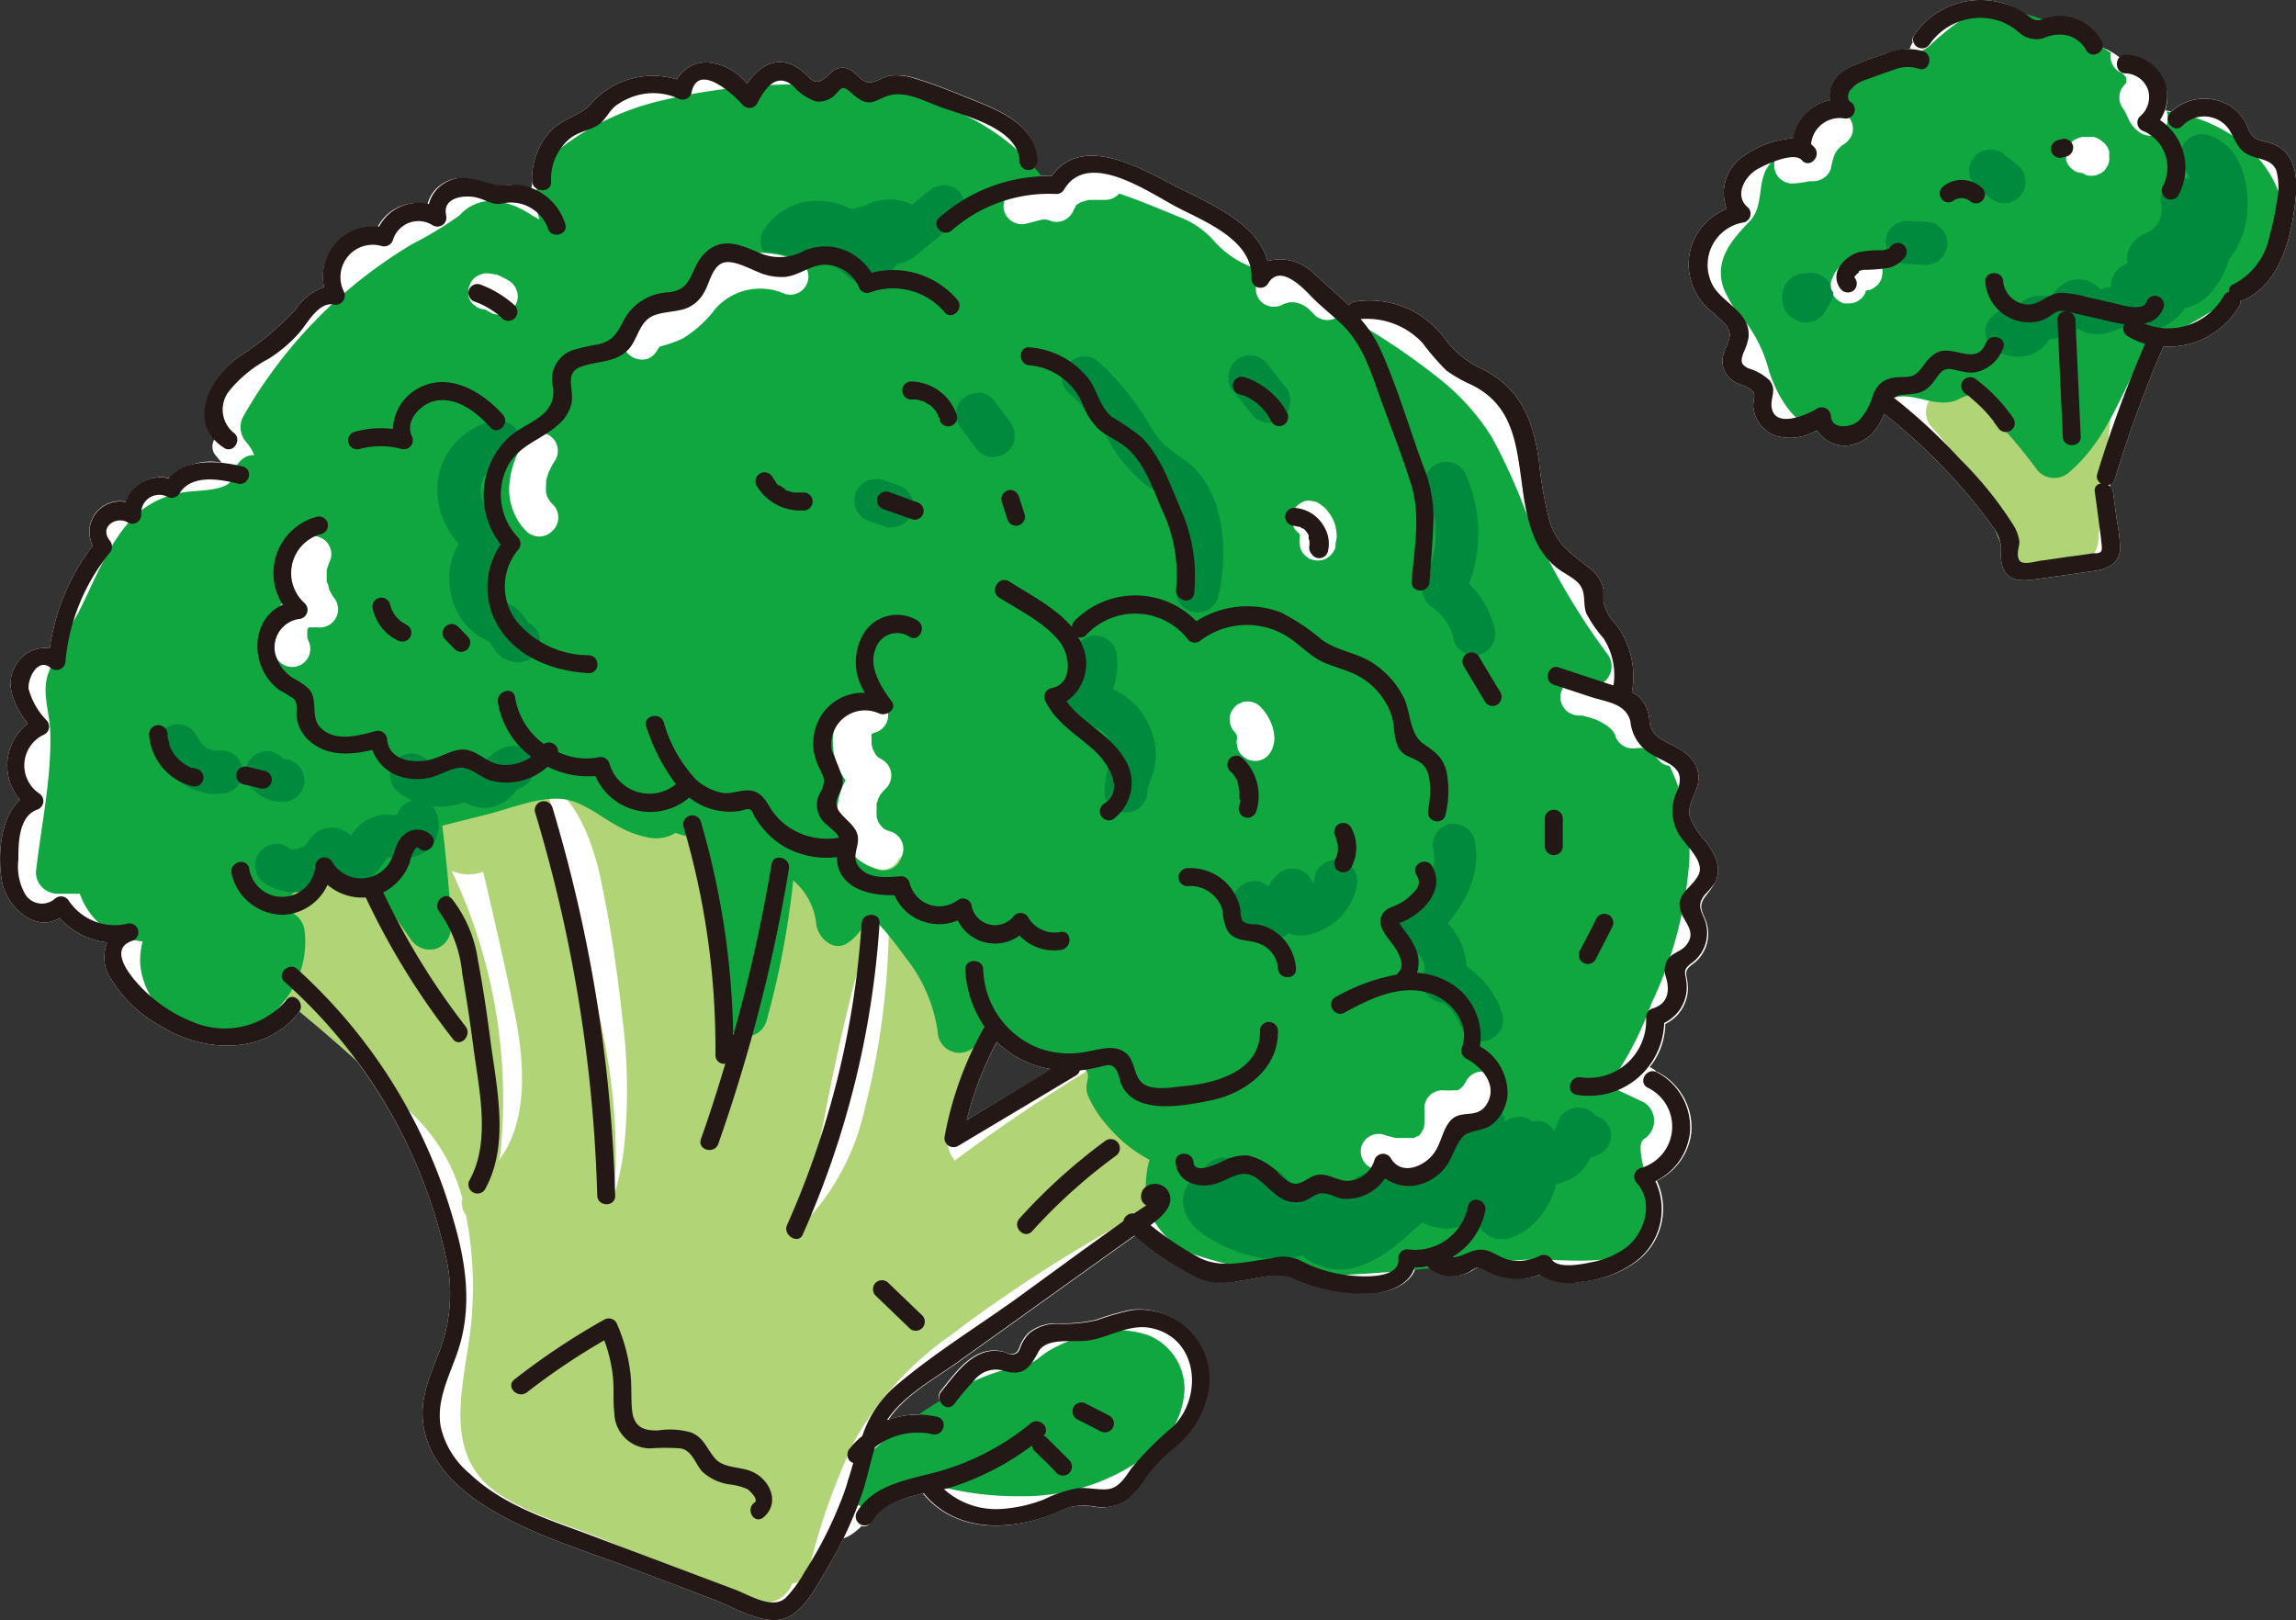 <svg xmlns="http://www.w3.org/2000/svg" viewBox="0 0 159.89 112.83"><rect x="0" y="0" width="159.89" height="112.83" fill="#333333" stroke="none"/><defs><style>.cls-1{fill:#fff;}.cls-2{fill:#b0d476;}.cls-3{fill:#10a741;}.cls-4{fill:#008a3e;}.cls-5{fill:#231815;}</style></defs><g id="レイヤー_2" data-name="レイヤー 2"><g id="白地"><path class="cls-1" d="M73.29,14.76h0l0,0s0,0,0,0h0l-.08-.08v0Z"/><path class="cls-1" d="M119.42,61.49c.54-1.06,0-2.05-.65-2.9a5.18,5.18,0,0,1-1.1-1.75c-.18-.86.53-1.63.6-2.48.11-1.29-.83-2-1.86-2.49-.75-.39-1.38-.64-1.54-1.57a2.59,2.59,0,0,0-.67-1.72,2.68,2.68,0,0,0-.56-.36,6,6,0,0,0-1.07-4.69,3.31,3.31,0,0,1-.91-1.63c0-.29,0-.59,0-.88a2.59,2.59,0,0,0-1-1.48c-1.26-1-2.21-1.57-2.73-3.18a26.7,26.7,0,0,1-.76-4.27c-.42-2.91-1.3-5.07-4-6.42a6.46,6.46,0,0,1-2.42-1.92,7.39,7.39,0,0,0-1.54-1.57A6.52,6.52,0,0,0,94.37,21a.66.66,0,0,0-.44.26c-.78-.75-1.61-1.46-2.39-2.18a3.36,3.36,0,0,0-3.27-.9c-.72-2.72-4.28-4.11-6.54-5.28-2.42-1.26-6.4-3.56-8.5-.64q-.41,0-.81,0a4.57,4.57,0,0,0-.41-.57.59.59,0,0,0,.2-.44c0-2.34-2.27-3.43-4.14-4.18-1.46-.58-2.93-1.21-4.43-1.65A4,4,0,0,0,62,5.27c-.58.07-1.23.68-1.79.39s-.9-1.12-1.81-.91c-.46.11-.61.46-1,.72-.69.52-.95,0-1.46-.46-1.56-1.32-3-.56-3.92.83a3.89,3.89,0,0,0-2.83-1.5,2.41,2.41,0,0,0-2.06,1.19,5.72,5.72,0,0,0-6,1.73c-.73.79-1.93,1-2.74,1.81a5,5,0,0,0-1.34,3.58s0,0,0,.07,0,.29-.07.43a4.14,4.14,0,0,0-1.14-.28c-.49,0-1,.14-1.48,0-1.24-.25-2.27-.85-3.5-.1a2.36,2.36,0,0,0-1.09,1.46,3.1,3.1,0,0,0-3.47,1.57A3.48,3.48,0,0,0,22.57,20a3.86,3.86,0,0,0-2,1.57,20.34,20.34,0,0,1-4.05,3.35c-1.72,1.3-3.1,3.91-1.57,5.66a.72.72,0,0,0-.12.25,1,1,0,0,0,.1.77c.16.21.34.42.51.62a4.11,4.11,0,0,0-3.64,1.08,2.56,2.56,0,0,0-3,1.65A2.12,2.12,0,0,0,6.46,38a15.27,15.27,0,0,0-3,7.15,2.34,2.34,0,0,0-2.33,1.11c-.89,1.39-.11,2.93.8,4.14a3.69,3.69,0,0,0-.55,5.3C0,57-.15,59.55.11,61.25.4,63.11,2.42,65,4.16,63.93a5.11,5.11,0,0,0,3.31,1.7,2.75,2.75,0,0,0,0,2.09,9.19,9.19,0,0,0,3.68,3.71c3,1.89,7.26,2.09,9.64-.9a.61.61,0,0,0,.13-.35l.37-.38A35.59,35.59,0,0,1,31,87.3a11.38,11.38,0,0,1-.28,6.49c-.59,1.59-1.37,3.14-1.29,4.89.12,2.7,2.08,4.73,4.23,6.12,3,1.94,6.52,3,9.82,4.23l6.24,2.37c1.38.52,3.55,1.9,5.06,1.26,1.26-.52,2.11-2.25,2.77-3.35.43-.71.82-1.44,1.18-2.18a2.85,2.85,0,0,0,.31-.12,3.27,3.27,0,0,0,.65-.45,1.64,1.64,0,0,0,.3-.29.56.56,0,0,0,.67-.27c.72-1.24,2.19-1.66,3.61-2,2.25,2.77,6.08,2.66,9.17,1.38a8.84,8.84,0,0,1,1.11-.44,4.57,4.57,0,0,1,1.69,0,2.92,2.92,0,0,0,2.19-.5,6.49,6.49,0,0,0,1.34-1.57,11,11,0,0,1,2-2.05c2.41-2,3.43-5.66,1-8.15a4.77,4.77,0,0,0-4-1.46,17.4,17.4,0,0,0-2.44.7,10.82,10.82,0,0,1-2.72.25,3,3,0,0,0-2,.67,2.79,2.79,0,0,0-.58.89,1.47,1.47,0,0,1-.19.4c-.31.33-.69.11-1,0-2-.48-3.26,1.43-4.34,2.75a.64.64,0,0,0,0,.76,1,1,0,0,0-.29.29l-.42.63a6.34,6.34,0,0,0-2.9.32s0-.08.07-.13c1.15-1.65,3.21-2.76,4.82-3.91l12-8.59a3.76,3.76,0,0,1,.33-.22,20.7,20.7,0,0,0,4.53,3,4.8,4.8,0,0,0,2.76.16c1.1-.14,2.62-.61,3.67-.23a11.88,11.88,0,0,0,5.78,1.1c1.11-.14,2.46-.69,2.74-1.81a4.08,4.08,0,0,0,.93-.09.76.76,0,0,0,.19.21,2.53,2.53,0,0,0,1.86.47,3,3,0,0,0,.93-.33,1.74,1.74,0,0,1,.48-.26c.25,0,.59.23.8.33a4.48,4.48,0,0,0,3.55.17,3.81,3.81,0,0,0,2.92.49,7.34,7.34,0,0,0,3.72-1.38,4.57,4.57,0,0,0,1.41-5.62,4.28,4.28,0,0,0,2.4-3.34,4.34,4.34,0,0,0-2.36-4.24h-.06a.81.81,0,0,0-.24-.21l-.23-.13a4.9,4.9,0,0,0,1.08-3,2.77,2.77,0,0,0,1.57-2.66c-.06-.87-.38-1,.41-1.56a2.6,2.6,0,0,0,.83-3c-.27-.67-.52-1,0-1.69A8.07,8.07,0,0,0,119.42,61.49Zm-46.21,13L67.32,78a23.21,23.21,0,0,1,2.1-5.44A6.71,6.71,0,0,0,71,73.72,7.33,7.33,0,0,0,73.21,74.46Z"/><path class="cls-1" d="M158.19,10c-.35-.13-.73-.17-1.06-.33s-.52-.61-.69-1a3,3,0,0,0-1.32-1.39,3.39,3.39,0,0,0-3.93.5,1.3,1.3,0,0,0-.41-.09,2.81,2.81,0,0,0,0-1.79,3,3,0,0,0-2.77-2,.58.58,0,0,0-.38.12,4.58,4.58,0,0,0-1.23-.71.56.56,0,0,0-.06-.37,3.4,3.4,0,0,0-3.27-1.75,9.39,9.39,0,0,0-1,.28c-.45.08-.64-.14-1-.39A4.84,4.84,0,0,0,139.5.23a5.58,5.58,0,0,0-6.23,2.26.62.62,0,0,0-.07.49.88.88,0,0,0-.14.23.5.5,0,0,0-.05.21,5.49,5.49,0,0,0-1.69.32,22.47,22.47,0,0,0-2.48.93,2.41,2.41,0,0,0-1.38,1.59,1.94,1.94,0,0,0,0,.72,3.25,3.25,0,0,0-2.59,2.65A6.72,6.72,0,0,0,121.25,11a3.06,3.06,0,0,0-1,3.55,4.15,4.15,0,0,0-2.65,4.13,4.34,4.34,0,0,0,1.32,2.78,14.45,14.45,0,0,1,1.23,1.12c.58.71.2,1.14-.06,1.9a1.65,1.65,0,0,0,.64,2.07c.34.23.76.29,1.1.51.58.38.22.7.27,1.31a2.36,2.36,0,0,0,1.64,2,3.57,3.57,0,0,0,2.79-.41,2.28,2.28,0,0,0,2.28,1.05,2.89,2.89,0,0,0,1.87-1.19,4.6,4.6,0,0,0,.52-1,39.1,39.1,0,0,1,5.18,4.87,35.07,35.07,0,0,1,2.4,3,2.56,2.56,0,0,1,.57,1.66,2.7,2.7,0,0,0,.15,1.23c.44,1,1.47.87,2.35.75l4-.57c.91-.13,1.75-.52,1.79-1.56a11.41,11.41,0,0,0-.22-1.93l-.27-2a.62.62,0,0,0-.21-.38.54.54,0,0,0,0-.18.54.54,0,0,0,.34-.35,85.54,85.54,0,0,1,3.38-9.23,5.7,5.7,0,0,0,5.3-2.86.57.57,0,0,0,.07-.35l.17,0c2.73-1.19,3.44-4.7,3.69-7.36C160,12,159.69,10.5,158.19,10Z"/></g><g id="カラー"><path class="cls-2" d="M90.65,72.26a3,3,0,0,0-3.15-.64,6.36,6.36,0,0,0-2.32,1.1,6.57,6.57,0,0,0-1,.89l-.35.4-.2.22-.07.09a6.29,6.29,0,0,0-1.34-.77,4.63,4.63,0,0,0-2.92-.06s-.07,0-.1-.06a.75.75,0,0,0-.38-.1.68.68,0,0,0-.4,0,1.12,1.12,0,0,0-.56.18,1.18,1.18,0,0,0-.19.11,1.3,1.3,0,0,0-.71.2,122.29,122.29,0,0,0-10.47,7A2.17,2.17,0,0,1,66,79.17a16.3,16.3,0,0,1,1.1-3.81c.8-2,1.81-4,2.79-6a1.5,1.5,0,0,0,.37,0,1.52,1.52,0,0,0,.88-2.71,7.27,7.27,0,0,0-.36-5.45,6.3,6.3,0,0,0-2.19-2.53,4.41,4.41,0,0,0-4,0,8.29,8.29,0,0,0-2,1.14,1.27,1.27,0,0,1-1.46.71,3.88,3.88,0,0,1-2.91-3.9,12.27,12.27,0,0,1-2.48-.9c-.86-.47-1.61-1.1-2.43-1.62A8.14,8.14,0,0,0,50.28,53a17.44,17.44,0,0,0-6.58.57,1.4,1.4,0,0,0-.55.25h0a1.13,1.13,0,0,0-.57.12,1.21,1.21,0,0,0-.49.31l0,.06c-1.22-1.5-2.87-2.44-4.89-1.42l-.08,0a1.64,1.64,0,0,0-2.08.91c-.06-.21-.12-.43-.19-.63a1.52,1.52,0,0,0-2.9,0c-.25.62-.69,1.47-1.07,2.39a1.84,1.84,0,0,0-.25.09,1.48,1.48,0,0,0-1.68-.12l-4.11,2.74a21.8,21.8,0,0,1-2,1.21,7.31,7.31,0,0,1-2,.62,7.05,7.05,0,0,0-4,1.69,3.65,3.65,0,0,0-.76,4.27,1.25,1.25,0,0,0,.31.37,1.52,1.52,0,0,0,.61,1A109.8,109.8,0,0,1,28.77,77.63a12.56,12.56,0,0,1,3.43,5.84,1.35,1.35,0,0,0,.25,1.15,26.18,26.18,0,0,1,.41,7c-.29,4.19-2.45,9.53,1.88,12.42,2.15,1.44,4.92,2.2,7.3,3.17l7.8,3.18c1.16.47,2.73,1.5,4,1.14a2.07,2.07,0,0,0,1.33-1.25,1.36,1.36,0,0,0,1.17-1,44.54,44.54,0,0,1,3.24-9.07A22.44,22.44,0,0,1,66.19,93a99.73,99.73,0,0,1,17.2-10.49,1.66,1.66,0,0,0,1.31-.06c2.94-1.42,7.07-3.67,7-7.46A4,4,0,0,0,90.65,72.26ZM34.73,80.82a2.46,2.46,0,0,0,.11-.45,37,37,0,0,0-3.39-19.72,3.83,3.83,0,0,0,.57.18,2.88,2.88,0,0,0,1.63-.12c.76,3.27,1.52,6.55,2.19,9.84S36.85,78.06,34.73,80.82ZM43.45,80a18.83,18.83,0,0,1-.68,3.22c0-.66.1-1.32.11-2A43,43,0,0,0,42,72c-1.07-5.52-2.46-11-3.75-16.48a2,2,0,0,0,.39-.13c.79-.4,1.86,1.86,2.08,2.32a18.14,18.14,0,0,1,1.21,4c.63,3,1.07,6.05,1.4,9.09A39.24,39.24,0,0,1,43.45,80Zm16.76-2.74A16.76,16.76,0,0,1,56,85.18c.14-1.38.55-2.79.78-4.05q.55-3,1.18-6.08c.42-2,.87-4,1.38-6,.28-1.08.57-2.15.88-3.21.14-.46,1-2.43.73-2.83l.33.08h0a1,1,0,0,0,.1.11,1.5,1.5,0,0,0,.52.31A53.59,53.59,0,0,1,60.21,77.25Z"/><path class="cls-3" d="M114.48,76.77,112,75.6a22.64,22.64,0,0,0,3-5.71,27.79,27.79,0,0,0,2.65-10.06,13.83,13.83,0,0,0-1.39-6.5,1.06,1.06,0,0,1-.7-.34,4.85,4.85,0,0,0-.54-.57c-.05,0-.06-.05-.07-.07h0l-.29-.18-.08,0h0l-.22-.08-.18,0c-.07,0-.49,0-.16,0a1.31,1.31,0,0,1-1.55-.88c.13.32,0,0,0-.05a1.59,1.59,0,0,1-.13-.22l0,0-.18-.19c-.06-.06-.14-.11-.19-.17l0,0a4.34,4.34,0,0,0-.46-.28l-.29-.15h0a4.56,4.56,0,0,0-.52-.18l-.52-.14-.26,0h0a1.3,1.3,0,0,1-1.26-1.26,1.26,1.26,0,0,1,1.26-1.26,10.07,10.07,0,0,1,1.54.34,1.4,1.4,0,0,0,.55-2,48.88,48.88,0,0,1-5.75-10,42.22,42.22,0,0,0-2.35-5.17,16.05,16.05,0,0,0-3.36-3.85,47,47,0,0,0-7.16-4.79l-.07.09a1.27,1.27,0,0,1-.89.36,1.29,1.29,0,0,1-.89-.36,3.7,3.7,0,0,0-.49-.48,1.92,1.92,0,0,0-.93-.4h-.3l-.38.1-.1.05a1.28,1.28,0,0,1-1.72-.45,1.27,1.27,0,0,1,.45-1.71l-1.63-.77a6.75,6.75,0,0,1-2-1.61A6.22,6.22,0,0,0,82.1,15.1c-1.35-.55-2.75-1.15-4.16-1.62a1.33,1.33,0,0,1-.94.44c-.32,0-.63,0-.94,0h0l-.23,0-.42.12-.16.05,0,0-.22.13h0a1.67,1.67,0,0,0-.13.12h0l0,.06-.09.12c0,.08-.16.36,0,0a1.39,1.39,0,0,1-.58.75,1.24,1.24,0,0,1-1,.13c-.12-.05-.25-.07-.36-.11h-.18l-.09,0c-.38.08-.75.2-1.12.28a1.28,1.28,0,0,1-1.55-.87,1.26,1.26,0,0,1,.88-1.55c.43-.09.85-.24,1.29-.32a4.25,4.25,0,0,1,.79-.05c-2.48-3.6-6.67-5.7-10.94-6.41a40.85,40.85,0,0,0-15.92.64,18.32,18.32,0,0,0-6.81,3.17,4.5,4.5,0,0,0-1.65,5.11c-.19-.11-.41-.22-.58-.33A6,6,0,0,0,34.56,14,3,3,0,0,0,32,15a25.77,25.77,0,0,1-3.3,2A33,33,0,0,0,16.94,29a1.56,1.56,0,0,0,.24,1.82,3.55,3.55,0,0,1,.53.88c-.81-.07-1.44.8-1.52,1.53-.1.94-2.33.92-2.93,1a6.42,6.42,0,0,0-3.48,1.36C7.7,37.32,6.65,40.35,5.44,42.7a34.28,34.28,0,0,0-2.07,4.16c-.49,1.4.09,2.69.13,4.11.1,3.22-.64,6.57-1,9.77A1.51,1.51,0,0,0,4,62.24l1.56,0a4.87,4.87,0,0,0,4,3.27l.37.06a5.07,5.07,0,0,0-.16,1.65,5.42,5.42,0,0,0,1.65,3.33c4.29,4.14,10.46-.48,9.79-5.75a1.62,1.62,0,0,0-1.51-1.41,1.78,1.78,0,0,0-.72-.41c0-.06-.05-.13-.08-.2a2,2,0,0,0,.72-.06c.86-.24,1.13-1,1.55-1.64-.1.16.2-.14,0,0l.25-.15.24-.07h.24s.16,0,.12,0l.33.16a6.94,6.94,0,0,0,1.14.53,2.61,2.61,0,0,0,2.23-.24s0,0,0,0L28.6,65.4a1.58,1.58,0,0,0,1.7.69,1.52,1.52,0,0,0,1.1-1.45l0-.31a1.41,1.41,0,0,0,0-1.39.75.75,0,0,1-.07-.12c-.14-1.77-.31-3.55-.53-5.32l3.14-.79c1.69-.42,3.88-1.38,5.63-1,1.38.33,2.52,1.39,3.79,2a6.74,6.74,0,0,0,2.05.66A2.63,2.63,0,0,0,47.05,58a4,4,0,0,0,1.27.29,4.17,4.17,0,0,0,.26.46A33,33,0,0,1,50.44,70.7a1.5,1.5,0,0,0,2.94.4,60.46,60.46,0,0,0,1.86-9.78,4.57,4.57,0,0,1,1.6,3c.1,1,1.25,2.07,2.26,1.3a3.29,3.29,0,0,0,1.31-1.89c.84.39,2.39,2.61,2.69,3a10.72,10.72,0,0,1,2.2,5.12,1.51,1.51,0,0,0,2.79.76A9.8,9.8,0,0,0,69,70.79a11.79,11.79,0,0,0,3.76,2.54,17.86,17.86,0,0,1,2.62,1c.8.53.06,1,.35,1.88a7.75,7.75,0,0,0,1.39,2.19,9.69,9.69,0,0,0,2.93,2.37,6.38,6.38,0,0,0,0,3.57,5.21,5.21,0,0,0,3.39,3.11,27.6,27.6,0,0,0,10.91,1.29c3.9-.18,7.77-.77,11.67-1,1.78-.08,3.59.15,5.36,0a3.58,3.58,0,0,0,3.09-2,6.58,6.58,0,0,0,.1-3.93c-.09-.51-.62-2.15-.09-2.48A1.51,1.51,0,0,0,114.48,76.77ZM22.11,43.69l-.28,0h-.1l-.14,0-.09,0,0,0-.05.07s-.16.27-.05.08,0,0,0,.06,0,.06,0,.09,0,0,0,.09v0a1.33,1.33,0,0,0,0,.2v.06c0,.14.12.38.13.41a1.26,1.26,0,1,1-2.42.67,3.52,3.52,0,0,1,.24-3,3,3,0,0,1,1.08-1,5,5,0,0,1,.29-3.46,1.26,1.26,0,0,1,2.18,1.27v0c0,.07-.05.14-.07.22a1.52,1.52,0,0,0-.08.27s0,0,0,.07,0,.16,0,.25,0,.25,0,.38v0c0,.07,0,.14.05.2s.09.29.13.44h0c0,.05.05.11.08.16a3.26,3.26,0,0,0,.24.4A1.27,1.27,0,0,1,22.11,43.69ZM34.6,21.9a1,1,0,0,1-.47-.15l-.37-.21H33.7a1.17,1.17,0,0,1-.5-.16l-.26-.19a1.31,1.31,0,0,1-.32-.56c0-.11,0-.22,0-.33a1,1,0,0,1,.11-.49,1,1,0,0,1,.26-.4,1,1,0,0,1,.41-.26.89.89,0,0,1,.48-.11H34a3.5,3.5,0,0,1,.45.07l.11,0,.39.17.48.26a1.32,1.32,0,0,1,.45.46l.13.3A1.23,1.23,0,0,1,36,21l-.13.31a1,1,0,0,1-.33.35,1.16,1.16,0,0,1-.92.25ZM38.44,37a1.27,1.27,0,0,1-1.78,0,4.16,4.16,0,0,1-1.2-3.11,6.43,6.43,0,0,1,1-3.06,1.26,1.26,0,1,1,2.17,1.27,6,6,0,0,0-.31.55s0,.09-.07.13l0,0-.05.14a5.18,5.18,0,0,0-.17.56,1.7,1.7,0,0,1,0,.22v.07a2.35,2.35,0,0,0,0,.53v0a2.86,2.86,0,0,0,.07.28v0l.14.24.06.1.06.07.1.1A1.28,1.28,0,0,1,38.44,37ZM54.59,20.44a4.17,4.17,0,0,0-4.77,1.06,8.11,8.11,0,0,1-2.29,2.08,7.71,7.71,0,0,1-1.32.48l-.24.08,0,0,0,0h0c0-.06-.09.09-.11.12a1,1,0,0,0-.13.19c-.84,1.38-3,.11-2.17-1.27A3.28,3.28,0,0,1,45,21.83a4.45,4.45,0,0,1,.7-.24l.3-.09.16-.05c1-.44,1.48-1.46,2.29-2.15a6.67,6.67,0,0,1,7.4-1A1.26,1.26,0,0,1,54.59,20.44Zm8.18,39.25a1.28,1.28,0,0,1-1.55.88c-2.81-.71-3.6-4-2.33-6.23A4.47,4.47,0,0,1,58,51.71a3.3,3.3,0,0,1,.55-2,2.82,2.82,0,0,1,2.1-1.15,1.25,1.25,0,0,1,.1,2.49l0,0c.18,0,0,.07-.06.05l0,0,0,0a.14.14,0,0,0,0,.06l0,.13a.69.69,0,0,0,0,.13,1.71,1.71,0,0,1,0,.32s0,0,0,.08a2.68,2.68,0,0,0,.07.27.78.78,0,0,0,.05.14l.12.24.09.13.1.11.07.06c.08,0,.17.11.25.14a1.27,1.27,0,0,1,.25,2,2.61,2.61,0,0,0-.23.24l-.12.14c-.07.12-.14.24-.2.37l0,0a.43.43,0,0,0,0,0c0,.1-.07.2-.09.3s0,.23,0,.28a4.34,4.34,0,0,0,0,.51l0,.15.09.29c-.09-.3,0,.07.08.14a1.21,1.21,0,0,0,.1.14l.16.18.06.06,0,0,.21.11.31.1A1.27,1.27,0,0,1,62.77,59.69Zm25.86-7.63a1.43,1.43,0,0,1-.58.76,1.27,1.27,0,0,1-1,.12,1.35,1.35,0,0,1-.75-.57,1,1,0,0,1-.15-.47.83.83,0,0,1,0-.47v0l0-.15A1.78,1.78,0,0,0,86,51h0a1.32,1.32,0,0,1-.37-.89,1.24,1.24,0,0,1,.37-.89.87.87,0,0,1,.4-.26.91.91,0,0,1,.49-.11,1.26,1.26,0,0,1,.88.37,3.51,3.51,0,0,1,.48.6,4.32,4.32,0,0,1,.34.72,3,3,0,0,1,.15.79,1,1,0,0,1,0,.24A2.43,2.43,0,0,1,88.63,52.06ZM93,37.88a1.55,1.55,0,0,1,0,.23,1.4,1.4,0,0,1-.58.75,1.27,1.27,0,0,1-1,.13.86.86,0,0,1-.43-.23.84.84,0,0,1-.32-.35,1,1,0,0,1-.15-.47,1,1,0,0,1,0-.5.07.07,0,0,0,0,0V37.3s0-.06,0-.09l0,0a1.14,1.14,0,0,1-.11-.11,1.28,1.28,0,0,1-.29-.32l-.13-.3a1.26,1.26,0,0,1,.13-1,1.43,1.43,0,0,1,.75-.58.94.94,0,0,1,.5,0,.9.9,0,0,1,.47.15,3.64,3.64,0,0,1,.45.35,2.79,2.79,0,0,1,.34.43,2.38,2.38,0,0,1,.34.72,1.22,1.22,0,0,1,.06.26,3.43,3.43,0,0,1,.06.55A3.31,3.31,0,0,1,93,37.88Zm11.35,38.48a3.54,3.54,0,0,1-2.62,1.91,3.92,3.92,0,0,1-1.7,2.87,5,5,0,0,1-4.35.27,1.29,1.29,0,0,1-.88-1.55A1.27,1.27,0,0,1,96.31,79a5.79,5.79,0,0,0,.93.25l.05,0H98a.21.21,0,0,1,.11,0l.21,0,.14,0,.25-.13.07,0,0,0,.17-.19s0,0,0,0l.07-.11s0-.09.07-.14.07-.23.1-.35a.41.41,0,0,1,0-.07s0,0,0-.08a6.16,6.16,0,0,0,0-1,1.25,1.25,0,0,1,1.26-1.25,7.31,7.31,0,0,0,.81,0h0l.09,0,.17,0q.19-.07-.06,0c.06,0,.2-.1.27-.14l.1-.1.09-.1h0l.2-.34a1.25,1.25,0,1,1,2.17,1.26Z"/><path class="cls-3" d="M80,93a6.88,6.88,0,0,0-4.65.07,10.86,10.86,0,0,0-2.31,1c-.63.38-1.14,1-1.87,1.06a13.28,13.28,0,0,0-5.21,2.11,34.51,34.51,0,0,0-5,3.61,1.45,1.45,0,0,0-.39.54,6.83,6.83,0,0,0-1.39,1.4,1.51,1.51,0,0,0,.53,2,1.54,1.54,0,0,0,2.06-.54c1.1-1.47,2.86-.89,4.36-.57a21.6,21.6,0,0,0,4.94.52,14.42,14.42,0,0,0,9.3-3.23,5.71,5.71,0,0,0,2.12-4.32A4.05,4.05,0,0,0,80,93Z"/><path class="cls-4" d="M36.11,54.87l0,0,0,0h0s0,0,0,.05A1.5,1.5,0,0,0,35.3,52a3,3,0,0,0-1.55,1.08,1.5,1.5,0,0,0-2.11-.14h0l-.21.13-.08,0-.1,0-.18.06s-.21,0-.19,0h-.42L30,53.1,29.85,53l-.14-.09,0,0a1.53,1.53,0,0,0-2.12,0,1.51,1.51,0,0,0,0,2.12,4.42,4.42,0,0,0,1.15.74,1.46,1.46,0,0,0-.44.16,1.43,1.43,0,0,0-.65.83l-.33,0a2.88,2.88,0,0,0-2.22.65,4,4,0,0,0-.61.7l-.06.09a1.86,1.86,0,0,0-1.73-.52c-.77.15-1.1.74-1.54,1.32.15-.2,0-.06-.05,0L21,59l-.19.09-.2.05h-.21l-.19,0L20.07,59a1.5,1.5,0,1,0-1.51,2.59,3.86,3.86,0,0,0,3.13.38,4.08,4.08,0,0,0,1.38-.77,2.24,2.24,0,0,0,1.54.35,2.89,2.89,0,0,0,1.55-.77,4.28,4.28,0,0,0,.54-.67l.16-.24.11-.16v0h.08l.32,0a3.31,3.31,0,0,0,1.5-.06,2.27,2.27,0,0,0,1.45-3.21,1.33,1.33,0,0,0-.23-.3,4.67,4.67,0,0,0,2.25-.28.47.47,0,0,0,.09.06,2.68,2.68,0,0,0,1.94.26,2.91,2.91,0,0,0,1.4-.9c.12-.14.23-.28.35-.41s0,0,0,0l-.08,0Z"/><path class="cls-4" d="M36.16,54.85Z"/><path class="cls-4" d="M36.76,43.35a2.57,2.57,0,0,0-.29-.44,2.77,2.77,0,0,0-1-.85,1.72,1.72,0,0,1-.94-.83,1.89,1.89,0,0,1-.21-.67c0-.13,0,0,0-.19,0,0,0-.32,0-.32a1.69,1.69,0,0,1,.18-.54c.12-.22.4-.51.56-.85.86-1.81-1.32-2.61-1.56-4.2a1.94,1.94,0,0,1,1.69-2.24,1.5,1.5,0,0,0,1-1.84,1.52,1.52,0,0,0-1.84-1.05,4.87,4.87,0,0,0-3.87,4.28,5.46,5.46,0,0,0,.59,3,5.68,5.68,0,0,0,.81,1.19l.06.06a4.92,4.92,0,0,0,.05,5,4.4,4.4,0,0,0,1.94,1.76c.32.14.32.42.65.8a2.06,2.06,0,0,0,1.53.71,1.52,1.52,0,0,0,1.5-1.5A1.43,1.43,0,0,0,36.76,43.35Z"/><path class="cls-4" d="M66.78,13.32a1.54,1.54,0,0,0-2.12,0l-1.14.92a3.74,3.74,0,0,0-2.13-.31,3.83,3.83,0,0,0-1.23.43,8.71,8.71,0,0,0-.85.2L59,14.43a5.06,5.06,0,0,0-3.14-.33A4.55,4.55,0,0,0,53.19,16a1.49,1.49,0,0,0,0,1.55,5.55,5.55,0,0,1,2.63.69,1.2,1.2,0,0,1,.27.21,13.71,13.71,0,0,0,1.44-.34l1.35,1a2,2,0,0,0,2.48.33,4.42,4.42,0,0,0,1.13-1.07c.88-.07,1.59-.84,2.26-1.37l2-1.61A1.51,1.51,0,0,0,66.78,13.32Z"/><path class="cls-4" d="M104.08,43.75a6.43,6.43,0,0,0-1.77-3.1A10,10,0,0,0,102,32.9a1.5,1.5,0,1,0-2.59,1.52,6.84,6.84,0,0,1-.18,5.89,1.54,1.54,0,0,0,.53,2,3.64,3.64,0,0,1,.88.87,4.69,4.69,0,0,1,.35.59,5.53,5.53,0,0,1,.22.73A1.53,1.53,0,0,0,103,45.6,1.54,1.54,0,0,0,104.08,43.75Z"/><path class="cls-4" d="M79.81,50.1A4.83,4.83,0,0,0,77.51,48a5.36,5.36,0,0,0,.27-2.23,1.5,1.5,0,0,0-3,0,4.86,4.86,0,0,1,0,.76.39.39,0,0,0,0,.09v0c0,.12,0,.25-.09.37l-.09.29,0,.07s0,0,0,.06l-.18.33s-.27.37-.12.19a1.53,1.53,0,0,0-.31,1.64,1.5,1.5,0,0,0,1.37.92h.34l.33.06.31.11.26.15.13.09.08.07.26.27s.12.19.14.22.1.22.12.25.06.22.1.33a.41.41,0,0,0,0,.1v.07c0,.15,0,.29,0,.44v.09a.45.45,0,0,1,0,.08,6.21,6.21,0,0,0-.52,2.27,1.5,1.5,0,0,0,3,0c0-.19,0-.22,0-.09a1.92,1.92,0,0,1,.09-.32c.06-.21.15-.41.23-.62a4.88,4.88,0,0,0,.26-1.41A5.15,5.15,0,0,0,79.81,50.1Z"/><path class="cls-4" d="M104.47,70.16a6.32,6.32,0,0,0-2.34-2.85,4.72,4.72,0,0,0-1.3-3c1.35-1.69,2.35-3.6,1.84-5.89a1.51,1.51,0,0,0-1.84-1,1.53,1.53,0,0,0-1,1.85c.35,1.58-1.07,3-2.06,4.13a1.53,1.53,0,0,0,0,2.12,5.88,5.88,0,0,1,1.16,1.12,1.43,1.43,0,0,1,.28.6c0,.09,0,.36,0,.32a1.53,1.53,0,0,0,1.29,2.26c-.23,0,.15.1,0,0s.21.12.24.15c-.15-.11.33.36.26.27a7,7,0,0,1,.85,1.48,1.5,1.5,0,1,0,2.59-1.51Z"/><path class="cls-4" d="M111.14,77.71a1.56,1.56,0,0,0-2.68.47c0,.18-.15.4-.23.61a1.26,1.26,0,0,0-1.48-.68,1.59,1.59,0,0,0-1.94,0,1.3,1.3,0,0,0-.92-1.1,3.63,3.63,0,0,1-2.2,1.27,3.92,3.92,0,0,1-1.7,2.87,5,5,0,0,1-4.35.27s0,0,0,0a17.57,17.57,0,0,0-1.86,1c-1.23.77-2.66,1.1-3.82,0-.6-.58-1.08-1.2-2-1.28a2.36,2.36,0,0,0-1.44.33c-.48-1.34-2.41-1-2.79.22a2.4,2.4,0,0,0-.91.7c-.93,1.2-.26,2.69.86,3.48,1.86,1.33,4.69,2.31,7,1.55a4,4,0,0,0,3.74.83c1.75-.47,3.24-1.85,4.62-3.13a3.36,3.36,0,0,0,2.5.33,3,3,0,0,0,.91-.4c.18.12.37.24.55.34l.13.18c1.28,1.62,3.35.21,4.25-1a6.19,6.19,0,0,0,1-2.13,3.13,3.13,0,0,0,2.38-1.83,2,2,0,0,0,.94-.46A1.41,1.41,0,0,0,111.14,77.71Z"/><path class="cls-4" d="M70.48,29.57l-1.11-1.49a1.21,1.21,0,0,0-.39-.42,1.14,1.14,0,0,0-.51-.27,1.11,1.11,0,0,0-.6,0,1.09,1.09,0,0,0-.55.18l-.31.23a1.57,1.57,0,0,0-.38.66l-.06.4a1.48,1.48,0,0,0,.21.76l1.11,1.49a1.31,1.31,0,0,0,.39.42,1.13,1.13,0,0,0,.51.26,1,1,0,0,0,.6,0,1.16,1.16,0,0,0,.56-.18l.3-.23a1.59,1.59,0,0,0,.39-.66c0-.14,0-.27,0-.4A1.48,1.48,0,0,0,70.48,29.57Z"/><path class="cls-4" d="M63.39,34.46l-.23-.31a1.57,1.57,0,0,0-.66-.38l-1.12-.38a1.22,1.22,0,0,0-.6,0,1.09,1.09,0,0,0-.55.18,1,1,0,0,0-.42.39,1,1,0,0,0-.27.51l-.06.39a1.43,1.43,0,0,0,.21.76l.23.3a1.49,1.49,0,0,0,.66.39l1.12.38a1.22,1.22,0,0,0,.6,0,1.09,1.09,0,0,0,.55-.18,1.15,1.15,0,0,0,.43-.39,1,1,0,0,0,.26-.51l.06-.4A1.42,1.42,0,0,0,63.39,34.46Z"/><path class="cls-4" d="M89.81,27.5a1.49,1.49,0,0,0-.39-.66l-1.31-1.67a1.37,1.37,0,0,0-.48-.31,1.46,1.46,0,0,0-1.16,0,1.37,1.37,0,0,0-.48.31,1.54,1.54,0,0,0-.44,1.07c0,.13,0,.26,0,.39a1.47,1.47,0,0,0,.39.67L87.3,29a1.11,1.11,0,0,0,.49.31,1,1,0,0,0,.57.13,1.06,1.06,0,0,0,.58-.13,1,1,0,0,0,.48-.31,1.46,1.46,0,0,0,.44-1.06C89.85,27.77,89.83,27.64,89.81,27.5Z"/><path class="cls-4" d="M82.79,32.24A19.91,19.91,0,0,1,81,30.91a10.52,10.52,0,0,1-1.23-1.79,19.43,19.43,0,0,0-3.23-3.89c-1.42-1.31-3.55.81-2.12,2.12a16.31,16.31,0,0,1,2.69,3.17,10.63,10.63,0,0,0,2.84,3.37,4.56,4.56,0,0,1,1.26,1,4.65,4.65,0,0,1,.71,1.63,8.66,8.66,0,0,1,0,4.35,1.51,1.51,0,0,0,2.9.8C85.54,38.68,85.37,34.4,82.79,32.24Z"/><path class="cls-4" d="M16.47,52.71a1.46,1.46,0,0,0-1.06-.44,2.46,2.46,0,0,1-.47,0l-.36-.1a2.12,2.12,0,0,1-.36-.21,2.72,2.72,0,0,1-.24-.24,3.07,3.07,0,0,1-.27-.46l.06.15a1.58,1.58,0,0,0-.63-.77A1.52,1.52,0,0,0,12,50.49a1.5,1.5,0,0,0-.89.69,1.43,1.43,0,0,0-.15,1.16,6,6,0,0,0,.35.78,5.3,5.3,0,0,0,.5.67,4.29,4.29,0,0,0,1,.86,4.38,4.38,0,0,0,1.22.51,3.73,3.73,0,0,0,1.37.11,1.06,1.06,0,0,0,.58-.13,1,1,0,0,0,.48-.31,1.5,1.5,0,0,0,.44-1.06A1.47,1.47,0,0,0,16.47,52.71Z"/><path class="cls-4" d="M21.14,53.94a1.47,1.47,0,0,0-.39-.67l-.3-.23a1.46,1.46,0,0,0-.57-.18l-.13,0h0l-.1-.1a1.11,1.11,0,0,0-.49-.31,1,1,0,0,0-.57-.13,1.06,1.06,0,0,0-.58.13,1,1,0,0,0-.48.31l-.24.3a1.54,1.54,0,0,0-.2.76c0,.13,0,.26.05.4a1.49,1.49,0,0,0,.39.66,1.67,1.67,0,0,0,.23.23,3.3,3.3,0,0,0,.57.41,3.77,3.77,0,0,0,.66.26l.16,0a5.17,5.17,0,0,0,.55.07,1.27,1.27,0,0,0,.58-.13,1.34,1.34,0,0,0,.79-.8,1,1,0,0,0,.13-.57C21.18,54.2,21.16,54.07,21.14,53.94Z"/><path class="cls-4" d="M94.32,60.63a1.49,1.49,0,0,0-.89-.69,1.52,1.52,0,0,0-1.85,1c0,.11,0,.21-.07.32l0,.08-.09.17a1.53,1.53,0,0,0-.83-.9,1.44,1.44,0,0,0-1.34.08,2.79,2.79,0,0,0-.92,1.05,1.44,1.44,0,0,0-1-.38,1.54,1.54,0,0,0-1.5,1.5,2.5,2.5,0,0,0,3.29,2.49,2.32,2.32,0,0,0,.64-.36,2,2,0,0,0,.22.09,2.56,2.56,0,0,0,1.5-.08,4.37,4.37,0,0,0,3-3.26A1.59,1.59,0,0,0,94.32,60.63Z"/><path class="cls-2" d="M144.47,24.33c-.05.24-.12.48-.17.73-1.1.5-2.2,1-3.33,1.46a6.75,6.75,0,0,1-3.31.56,1.71,1.71,0,0,0-1.31.31,1.51,1.51,0,0,0-1.83,2.35,21.09,21.09,0,0,1,3.74,5.75c.27.55.53,1.1.78,1.66a6.77,6.77,0,0,0,.89,1.68c.89,1,2.27.85,3.5.81a2.81,2.81,0,0,0,2.1-.61,2.69,2.69,0,0,0,.62-1.79c.15-1.42.29-2.84.43-4.26l.84-8.25C147.59,23.05,144.83,22.69,144.47,24.33Z"/><path class="cls-3" d="M158.82,13.81c-1-3.41-4.49-5.64-7.94-6.05a1.29,1.29,0,0,1-.06,1.07,1.27,1.27,0,0,1-1.72.45,2.26,2.26,0,0,1-.88-1c-.07-.16-.14-.32-.22-.48l-.12-.2,0,0a1.26,1.26,0,0,1,.06-1.68l.07-.07.07-.12h0V5.55l0-.1,0,0L148,5.31h0a1.21,1.21,0,0,0-.16-.16.52.52,0,0,0-.11-.1l-.06,0A1.26,1.26,0,0,1,147,3.68a21.91,21.91,0,0,0-3.88-2c-2-.81-4.29-1.44-6.32-.44a17.38,17.38,0,0,0-2.48,2,13,13,0,0,1-2.42,1.28,10.81,10.81,0,0,0-4.57,3.12l-.15.22A1.26,1.26,0,0,1,129,9.27a1.38,1.38,0,0,1-.58.76l-.17.11-.3.3a2.71,2.71,0,0,0-.21.37,5.17,5.17,0,0,0-.23.88,1.16,1.16,0,0,1-.45.66,1.3,1.3,0,0,1-.76.27l-.31,0a6.7,6.7,0,0,1-1.18.16,1.27,1.27,0,0,1-1.26-1.26,1.08,1.08,0,0,1,.09-.46c-1.51,1.1-.62,3.1-1.78,4.33S119.37,18,120,20a8,8,0,0,0,1.68,2.58,9.69,9.69,0,0,1,1.52,3.29c.77,2.28,2.19,4.33,4.78,4.5a1.31,1.31,0,0,0,.93-.27,1.24,1.24,0,0,0,1-.74,2.93,2.93,0,0,1,2.46-1.75c1.31-.07,2.44.72,3.78.3.23-.08.44-.23.67-.3a1.24,1.24,0,0,0,.3-.12.56.56,0,0,0,.16.08c.52.19,1.09,1.05,1.47,1.45a37.86,37.86,0,0,1,3,3.55,1.54,1.54,0,0,0,2.36.3c3-2.53,3.84-6.48,6-9.56a1.76,1.76,0,0,0,1.26-.11C154.64,21.37,160.22,18.47,158.82,13.81Zm-27.75,5.34a1,1,0,0,1-.15.47.93.93,0,0,1-.33.35,1,1,0,0,1-.42.23l-.12,0-.14.08s0,.05,0,.08a1.39,1.39,0,0,1-.27.41l-.25.19a1.19,1.19,0,0,1-.63.17l-.34,0a1,1,0,0,1-.43-.23.91.91,0,0,1-.32-.35,1,1,0,0,1-.15-.47,1,1,0,0,1,0-.5,5.16,5.16,0,0,1,.21-.49l.1-.17a2.79,2.79,0,0,1,.3-.38,3.68,3.68,0,0,1,.38-.31,2,2,0,0,1,.32-.18c.23-.1.45-.2.69-.28a1.27,1.27,0,0,1,.67,0l.3.13a1.21,1.21,0,0,1,.45.45l.12.3A1,1,0,0,1,131.07,19.15Zm15.66-7.53-.19.26a1.1,1.1,0,0,1-.41.26,1,1,0,0,1-.48.1,1,1,0,0,1-.49-.1s-.08-.07-.13-.09a1.29,1.29,0,0,1-.58-.16l-.25-.2a1.21,1.21,0,0,1-.32-.56c0-.11,0-.22,0-.33a.89.89,0,0,1,.11-.48.93.93,0,0,1,.26-.41,1,1,0,0,1,.4-.26,1,1,0,0,1,.49-.11h.18l.36,0h.08l.07,0a2.33,2.33,0,0,1,.33.14h0a3.32,3.32,0,0,1,.32.24l.08.07a1.27,1.27,0,0,1,.32.55c0,.11,0,.22,0,.34A1.19,1.19,0,0,1,146.73,11.62Z"/><path class="cls-4" d="M127.48,20.08c0-.06,0-.12,0-.18a1.26,1.26,0,0,0-.3-.46l-.3-.23a1.45,1.45,0,0,0-.76-.21H126l-.47.06-.07,0-.07,0a3.12,3.12,0,0,0-.42.18l-.06,0a3.3,3.3,0,0,0-.35.28l0,0h0l-.24.3h0s0,0,0,0-.11.26-.16.38a.13.13,0,0,0,0,.06,1.82,1.82,0,0,0-.06.45,3.47,3.47,0,0,0,.06.45.14.14,0,0,0,0,.06,1.78,1.78,0,0,0,.43.74,2.42,2.42,0,0,0,.34.27h0l.18.08.19.08a1.66,1.66,0,0,0,.91,0,1.06,1.06,0,0,0,.51-.27,1,1,0,0,0,.38-.42,1,1,0,0,0,.14-.31,1.06,1.06,0,0,0,.29-.47,1.06,1.06,0,0,0,.13-.58h0A.93.93,0,0,1,127.48,20.08Z"/><path class="cls-4" d="M135.56,16.55a1.39,1.39,0,0,0-.39-.66l-.3-.24a1.47,1.47,0,0,0-.76-.2l-1.3-.07a1.17,1.17,0,0,0-.58.13,1.24,1.24,0,0,0-.48.31,1.14,1.14,0,0,0-.31.48,1.17,1.17,0,0,0-.13.58l.06.4a1.45,1.45,0,0,0,.38.66l.3.24a1.57,1.57,0,0,0,.76.2l1.3.07a1.27,1.27,0,0,0,.58-.13,1.17,1.17,0,0,0,.48-.31,1.11,1.11,0,0,0,.31-.49,1,1,0,0,0,.13-.57C135.59,16.81,135.58,16.68,135.56,16.55Z"/><path class="cls-4" d="M141,12.25a1.45,1.45,0,0,0-.38-.66l-.94-.74a1,1,0,0,0-.48-.31,1.15,1.15,0,0,0-.58-.13,1.17,1.17,0,0,0-.58.13,1.14,1.14,0,0,0-.48.31l-.23.3a1.48,1.48,0,0,0-.21.76l.06.4a1.57,1.57,0,0,0,.38.66l.94.74a1.11,1.11,0,0,0,.48.31,1.15,1.15,0,0,0,.58.13,1.11,1.11,0,0,0,.57-.13,1.21,1.21,0,0,0,.49-.31l.23-.31a1.42,1.42,0,0,0,.21-.75Z"/><path class="cls-4" d="M153.73,9.38a1.51,1.51,0,0,0-1.69,2.2,3.39,3.39,0,0,1,.44.87l-.13,0a1.51,1.51,0,0,0-1.84,1.84,1.77,1.77,0,0,1-1,1.92,2.13,2.13,0,0,0-1.36,1.45,5.42,5.42,0,0,0,0,.7A1.63,1.63,0,0,0,147,20l-.15,0c-.11,0-.38.09-.58.16a2,2,0,0,0-2-.65,2.26,2.26,0,0,0-1.05.67c-.14.16-.22.33-.42.4a2.57,2.57,0,0,1-.78,0,2,2,0,0,0-1.33.57,4.24,4.24,0,0,0-.36.5c-1.33-.54-2.86,1.25-1.62,2.44a2.61,2.61,0,0,0,2.51.67,2.57,2.57,0,0,0,1.09-.62,2.6,2.6,0,0,0,.41-.53h.17a3.16,3.16,0,0,0,1-.23,3.33,3.33,0,0,0,.84-.48,2.3,2.3,0,0,0,.44.23,2.72,2.72,0,0,0,1.76,0c.29-.08.8-.31,1-.33a1.51,1.51,0,0,0,.38.14,2.57,2.57,0,0,0,1.07.14,3.68,3.68,0,0,0,2.79-1.63,3.06,3.06,0,0,0,1.81-1.1,6.39,6.39,0,0,0,1.27-2.33,5.8,5.8,0,0,0,1.18-2.7C156.77,13.05,156.21,10.2,153.73,9.38Z"/></g><g id="主線"><path class="cls-5" d="M53.14,105.69c1.23-1,.49-2.65-.76-3.2-.82-.37-2-.22-2.6-.94s-.77-1.43-1.65-1.79a5.29,5.29,0,0,0-2.24-.15c-1.11.06-1.77-.26-1.88-1.45-.08-.92,0-1.84-.14-2.76a12.08,12.08,0,0,0-.94-3.28.63.63,0,0,0-.85-.22,48.64,48.64,0,0,0-6.26,4.17c-.64.5.25,1.38.88.89a47.29,47.29,0,0,1,5.38-3.62,10.4,10.4,0,0,1,.6,2.52c.09.84,0,1.69.1,2.53a2.52,2.52,0,0,0,2.47,2.48,14.3,14.3,0,0,1,2.17,0c.8.17,1,1.09,1.49,1.62a3.56,3.56,0,0,0,2,.9,4.09,4.09,0,0,1,1.15.32c.13.09.78.7.5.92C51.88,105.09,52.5,106.17,53.14,105.69Z"/><path class="cls-5" d="M69.57,41.61c1.42.91,3.25,1.77,4.28,3.16.71,1,.84,2.9-.67,3.16a.63.63,0,0,0-.37.92c.74,1.5,2.17,2.31,3.37,3.39.93.84,2.24,2.83.66,3.76a.63.63,0,0,0,.63,1.08,3.11,3.11,0,0,0,.8-4.3c-1-1.65-2.9-2.43-4-3.94a3.18,3.18,0,0,0,1.16-3.76,4.79,4.79,0,0,0-.35-.72.52.52,0,0,0,.58-.16,4.66,4.66,0,0,1,7,.24.64.64,0,0,0,.86.23,5.34,5.34,0,0,1,6.08-.37c.78.48,1.41,1.17,2.21,1.64s2,.67,2.9,1.2a5,5,0,0,1,2.16,2.58c.26.71.16,1.51.45,2.2.37.9,1.25.76,1.83,1.4s.48,2.14.31,3.06,1.07,1.12,1.21.33a7,7,0,0,0,.06-3c-.26-1-.8-1.35-1.6-1.91-1-.69-.87-2.24-1.4-3.27a6.24,6.24,0,0,0-2.09-2.33c-1.09-.73-2.44-.86-3.53-1.6a15,15,0,0,0-2.91-1.95,6.6,6.6,0,0,0-5.89.61,5.93,5.93,0,0,0-8.5,0,.63.63,0,0,0-.16.41c-1.15-1.37-3-2.29-4.4-3.2C69.53,40.09,68.9,41.17,69.57,41.61Z"/><path class="cls-5" d="M67.65,63a.63.63,0,0,0-1-.28,2.13,2.13,0,0,1-3.31-1.25.62.62,0,0,0-.6-.45c-1,.09-2.36.22-3-.75-.43-.68.09-1.26,0-2-.13-1.07-1.8-1.57-1.45-2.61.18-.54.47-.87.38-1.48a17.8,17.8,0,0,0-.72-1.83,2.35,2.35,0,0,1,3.28-2.66c.49.22,1.28-.3.85-.86-.73-1-1.62-2.38-1.11-3.64a1.58,1.58,0,0,1,2.33-.87c.65.48,1.27-.61.63-1.08a2.73,2.73,0,0,0-3.76.84,3.88,3.88,0,0,0,.07,4.17,3.44,3.44,0,0,0-3,1.5,3.72,3.72,0,0,0-.58,2.49,4.3,4.3,0,0,0,.42,1.3c.25.54.42.69.19,1.36-.07.21-.23.4-.3.62a1.74,1.74,0,0,0,.46,1.79,10.1,10.1,0,0,1,.84.76.67.67,0,0,1,.13.27,4.73,4.73,0,0,1-3.47-.74,4.34,4.34,0,0,1-1.29-1.34c-.34-.56-.66-1.11-1.36-1.2s-1.31.27-2,.15a3.82,3.82,0,0,1-1.82-.93,9.65,9.65,0,0,1-2.24-4c-.28-.75-1.49-.42-1.21.33a13.33,13.33,0,0,0,2.06,4,2.9,2.9,0,0,1-4.63-1.43.63.63,0,0,0-.77-.44,4.55,4.55,0,0,1-2.8-.37.65.65,0,0,0-1-.56,5,5,0,0,1-2-3.25c-.11-.79-1.31-.45-1.2.34A5.87,5.87,0,0,0,37,52.7a3.12,3.12,0,0,1-1.88.57c-1,0-1.54-.72-2.42-1s-1.7.33-2.58.59c-1.16.35-3,.18-3.16-1.34a.64.64,0,0,0-.79-.61c-1.2.32-2.86.8-3.86-.25-.72-.75-.12-1.87-.79-2.67a4.44,4.44,0,0,0-1.07-.74,2.93,2.93,0,0,1-1.19-1.43,2,2,0,0,1,1.54-2.71A.64.64,0,0,0,21.21,42a2.81,2.81,0,0,1,1.17-4.81.62.62,0,0,0-.33-1.2,4.06,4.06,0,0,0-2.36,6.12c-2.26,1-2.36,4.35-.25,5.94a10.68,10.68,0,0,1,1,.6c.35.34.17.87.22,1.3a2.65,2.65,0,0,0,1,1.74c1.22,1,2.81.88,4.27.54a3,3,0,0,0,1.95,1.85,4,4,0,0,0,1.94.1c.78-.13,1.77-.84,2.5-.7s1.21.72,1.9.89a4.17,4.17,0,0,0,1.61.09,4.27,4.27,0,0,0,2.31-1.07,6.14,6.14,0,0,0,3.32.65A4.17,4.17,0,0,0,48,55.54a4.51,4.51,0,0,0,3.46.94c.21,0,.56-.2.76-.11s.25.37.32.49a6.44,6.44,0,0,0,.57.8A5.66,5.66,0,0,0,54.68,59a6,6,0,0,0,3.6.69c0,2.11,2.21,2.71,4,2.65A3.41,3.41,0,0,0,66.7,64.1,2.89,2.89,0,0,0,71,65.15a3.27,3.27,0,0,0,2.88,1c.79-.1.8-1.35,0-1.25a2.14,2.14,0,0,1-2.27-1,.62.62,0,0,0-1-.12A1.66,1.66,0,0,1,67.65,63Z"/><path class="cls-5" d="M55.89,86a63.15,63.15,0,0,0,5.36-21.69c.06-.8-1.19-.8-1.25,0a61.31,61.31,0,0,1-5.19,21C54.49,86,55.57,86.68,55.89,86Z"/><path class="cls-5" d="M84.4,76.62c2.37-.52,4.69-2.25,4.59-4.9a.63.63,0,0,0-1.25,0c.11,2.83-3,3.72-5.31,3.92-.88.08-2.48.42-3.07-.42-.48-.68-.36-1.54-1.12-2s-1.65-.14-2.47,0A6.2,6.2,0,0,1,72.36,73a6.09,6.09,0,0,1-3.89-5.47c0-.8-1.28-.8-1.25,0a7.74,7.74,0,0,0,1.36,4,.69.69,0,0,0-.11.13,24.45,24.45,0,0,0-2.68,7.45.63.63,0,0,0,.92.7l8.22-4.91a.6.6,0,0,0,.27-.35,13.34,13.34,0,0,0,1.38-.25c.61-.15.89-.27,1.22.32a5,5,0,0,1,.23.75C78.92,77.75,82.48,77,84.4,76.62Zm-15-4.08A6.71,6.71,0,0,0,71,73.72a7.33,7.33,0,0,0,2.2.74L67.32,78A23.21,23.21,0,0,1,69.42,72.54Z"/><path class="cls-5" d="M100.51,68.21a4.94,4.94,0,0,0-1.83-.46,2.45,2.45,0,0,0-.05-1.58,5.34,5.34,0,0,0-.76-1.28c-.14-.19-.28-.38-.41-.58a.21.21,0,0,1,0-.06l.09,0c1.47-.57,3.19-2.28,2.16-3.95-.41-.68-1.5-.06-1.07.63s-.06,1.1-.46,1.48a3.43,3.43,0,0,1-.87.59c-.36.17-.76.25-1,.61-.57.82.35,1.67.79,2.32.33.49.79,1.31.26,1.82a.42.42,0,0,0-.08.12A13.55,13.55,0,0,0,93,69.44c-.7.39-.07,1.47.63,1.08,1.71-.94,3.87-2,5.86-1.37,1.61.48,2.93,2.16,2.3,3.85a.62.62,0,0,0,.28.7c1.08.57,2.19,1.78,1.54,3.06s-1.82.43-2.59,1.27c-.56.61-.66,1.61-1.17,2.29-.67.92-2.27,1.6-3,.33a.63.63,0,0,0-1.14.15,2,2,0,0,1-1.65,1.42c-.74.11-1.24-.35-1.94-.41s-.93.29-1.51.54-1-.1-1.44-.51a4.37,4.37,0,0,0-2.26-1.37,3.19,3.19,0,0,0-1.55.3c-.25.11-2.17,1.13-2.24.18-.06-.8-1.31-.81-1.25,0,.11,1.38,1.57,1.85,2.77,1.49,1-.29,1.8-1.1,2.81-.43.62.41,1.07,1,1.71,1.4a2,2,0,0,0,1.57.26c.51-.15.9-.63,1.48-.56s.84.33,1.3.37a3.22,3.22,0,0,0,2.94-1.42,2.86,2.86,0,0,0,2.61.37,3.5,3.5,0,0,0,1.66-1.23c.45-.58.77-1.87,1.35-2.2s1.31-.24,1.91-.75a3,3,0,0,0,1-1.93,3.74,3.74,0,0,0-1.92-3.45A4.36,4.36,0,0,0,100.51,68.21Z"/><path class="cls-5" d="M77,79.43a39.45,39.45,0,0,0-6,5.42c-.54.6.34,1.49.88.89a38.41,38.41,0,0,1,5.8-5.23.64.64,0,0,0,.23-.85A.64.64,0,0,0,77,79.43Z"/><path class="cls-5" d="M82.69,60.46a.65.65,0,0,0-.62.63.62.62,0,0,0,.62.62,2.34,2.34,0,0,1,2,.84,2.07,2.07,0,0,1,.46.94,3.28,3.28,0,0,0,.34,1.34c.54.8,1.45.57,2.22.89A2,2,0,0,1,89,67.45c.05.8,1.3.81,1.25,0a3.36,3.36,0,0,0-1.46-2.57,3.06,3.06,0,0,0-1.3-.51c-.29,0-.81,0-1-.3a2.21,2.21,0,0,1-.11-.72,2.91,2.91,0,0,0-.18-.64,3.55,3.55,0,0,0-3.51-2.25Z"/><path class="cls-5" d="M86.38,55.74c0,.14-.06.28-.1.42a.64.64,0,0,0,.44.77.65.65,0,0,0,.77-.44,3.62,3.62,0,0,0-1-3.73.63.63,0,0,0-.88.89,2.65,2.65,0,0,1,.29.29l0,0s0,0,0,0l0,0h0l.11.16a3.84,3.84,0,0,1,.18.35l0,.1.06.19c0,.11,0,.22.06.33s0,0,0,0a.28.28,0,0,1,0,.09c0,.07,0,.13,0,.2s0,.14,0,.21S86.38,55.72,86.38,55.74Z"/><path class="cls-5" d="M85.91,54h0v0Z"/><path class="cls-5" d="M93.16,59.31a3,3,0,0,1-.12.43l0,0a.63.63,0,1,0,1.08.63,2.89,2.89,0,0,0,0-2.68.63.63,0,1,0-1.08.63.25.25,0,0,0,0,.07,3.74,3.74,0,0,1,.12.45A3.08,3.08,0,0,1,93.16,59.31Z"/><path class="cls-5" d="M60.69,19a3.84,3.84,0,0,0-2.75-1.81,3.76,3.76,0,0,0-1.88.24,3.53,3.53,0,0,1-2.92.28c-1.19-.47-2.49-1.21-3.7-.38a3,3,0,0,0-1,1.24c-.49,1-.64,1.65-1.9,1.79a3.67,3.67,0,0,0-3.13,2c-.48.89-.73,1.37-1.74,1.62a13.94,13.94,0,0,0-1.81.41A2.15,2.15,0,0,0,38.52,27c.21,2-1.77,2.33-3,3.38a5.52,5.52,0,0,0-.65,7.54,5.25,5.25,0,0,0-.17,5.7C36,45.79,38.57,46.75,41,46.88c.81,0,.8-1.2,0-1.25a6.55,6.55,0,0,1-5-2.33,4,4,0,0,1,.07-5,.63.63,0,0,0,0-.88,4.32,4.32,0,0,1-.69-5c.77-1.43,2.36-1.81,3.49-2.84a2.81,2.81,0,0,0,.92-1.44c.23-1-.54-2.17.67-2.6s2.36-.27,3.25-1.15c.6-.6.71-1.51,1.32-2.1s1.68-.5,2.59-.76A2.39,2.39,0,0,0,49,20.42c.38-.6.54-1.66,1.2-2.05s1.86.28,2.56.56a4,4,0,0,0,1.95.35c.92-.11,1.68-.77,2.6-.84a2.62,2.62,0,0,1,2.54,1.65.62.62,0,0,0,.7.29,4.69,4.69,0,0,1,5.23,1.37c.52.61,1.4-.28.88-.88A5.88,5.88,0,0,0,60.69,19Z"/><path class="cls-5" d="M83.15,41.36a11.42,11.42,0,0,0-1-6.06c-.68-1.64-1.39-3.63-2.7-4.89a20,20,0,0,0-2-1.37c-.81-.62-1-1.71-1.54-2.52a5.74,5.74,0,0,0-4.22-2.33c-.8-.06-.8,1.19,0,1.25A4.43,4.43,0,0,1,75.33,28a4.9,4.9,0,0,0,1.19,1.9c.57.48,1.29.76,1.87,1.23,1.25,1,1.9,2.89,2.51,4.33a10.52,10.52,0,0,1,1,5.59C81.83,41.82,83,42.16,83.15,41.36Z"/><path class="cls-5" d="M54.59,34l-.32-.2-.05,0a.86.86,0,0,1-.14-.13L54,33.52l-.06-.07v0h0c-.06-.08,0,0,0,0s-.18-.28-.2-.31a.63.63,0,0,0-1.08.63,3.53,3.53,0,0,0,3.22,1.78.63.63,0,1,0,0-1.25h-.45l-.17,0-.38-.11s0,0-.08,0h0Z"/><path class="cls-5" d="M54.76,34.11h0S54.88,34.15,54.76,34.11Z"/><path class="cls-5" d="M53.89,33.45h0Z"/><path class="cls-5" d="M61.09,34.69a.65.65,0,0,0,.44.77l2,.71a.63.63,0,0,0,.77-.43.64.64,0,0,0-.44-.77l-2-.72A.65.65,0,0,0,61.09,34.69Z"/><path class="cls-5" d="M70.67,34.21a.62.62,0,0,0-.48-.06.6.6,0,0,0-.37.29.62.62,0,0,0-.07.48c.14.41.27.82.4,1.24a.67.67,0,0,0,.29.37.63.63,0,0,0,.85-.22.65.65,0,0,0,.07-.49c-.14-.41-.27-.82-.4-1.23A.69.69,0,0,0,70.67,34.21Z"/><path class="cls-5" d="M65.43,29.14a.3.3,0,0,1,0,.1.63.63,0,0,0,.77.43.62.62,0,0,0,.43-.76,3.41,3.41,0,0,0-3.09-2.34.63.63,0,1,0,0,1.25h.18l.08,0a2.24,2.24,0,0,1,.37.1l.06,0s0,0,0,0h0a.91.91,0,0,1,.17.09,2.49,2.49,0,0,1,.32.2l.06,0,.15.15.12.13.06.07a3.45,3.45,0,0,1,.2.32c0,.05,0,.12.08.17v0Z"/><path class="cls-5" d="M64.27,28h0Z"/><path class="cls-5" d="M65.43,29.13c0-.05-.06-.1,0,0Z"/><path class="cls-5" d="M24.7,30.07a.62.62,0,0,0,.33,1.2,5.64,5.64,0,0,1,2.94,0,.63.63,0,0,0,.7-.92c-.49-1.07.67-2.26,1.67-2.44,1.49-.28,2.88.82,3.8,1.85.53.61,1.41-.28.88-.88-1.28-1.44-3.38-2.8-5.38-2.07a3.38,3.38,0,0,0-2.28,3.06A6.84,6.84,0,0,0,24.7,30.07Z"/><path class="cls-5" d="M27.92,43.27a2.16,2.16,0,0,1-.37-.37,2.87,2.87,0,0,1-.28-.48,3.58,3.58,0,0,1-.11-.35.63.63,0,0,0-.77-.43.63.63,0,0,0-.43.77A3.21,3.21,0,0,0,27.7,44.6a.67.67,0,0,0,.48.06.62.62,0,0,0,.15-1.14A3.45,3.45,0,0,1,27.92,43.27Z"/><path class="cls-5" d="M31.9,43.64a.49.49,0,0,0-.2-.13.54.54,0,0,0-.25-.06.53.53,0,0,0-.24.06.49.49,0,0,0-.2.13.6.6,0,0,0-.18.44l0,.16a.71.71,0,0,0,.16.28l.68.69a.44.44,0,0,0,.2.13.53.53,0,0,0,.24.06.48.48,0,0,0,.24-.06.39.39,0,0,0,.2-.13.61.61,0,0,0,.19-.44l0-.16a.62.62,0,0,0-.17-.28Z"/><path class="cls-5" d="M53.73,60.18a111,111,0,0,1-2.67,11.93A56.21,56.21,0,0,0,48.8,57.2a.63.63,0,0,0-1.21.34,54.43,54.43,0,0,1,2.23,15.94.6.6,0,0,0,.69.6c-.53,1.76-1.08,3.51-1.7,5.25-.26.76.94,1.08,1.21.33a114,114,0,0,0,4.92-19.15C55.07,59.72,53.87,59.38,53.73,60.18Z"/><path class="cls-5" d="M42.84,83.26A104,104,0,0,0,38.46,56.2a.63.63,0,0,0-1.21.33,101.87,101.87,0,0,1,4.34,26.73C41.62,84.06,42.87,84.07,42.84,83.26Z"/><path class="cls-5" d="M19.94,69.65a5.66,5.66,0,0,1-6.49,1.53,10.12,10.12,0,0,1-3.27-2.08c-.7-.64-2.85-2.92-1-3.57a.62.62,0,0,0-.33-1.2A3.85,3.85,0,0,1,4.8,62.74a.64.64,0,0,0-1-.13,1.37,1.37,0,0,1-2.06-.36,3.91,3.91,0,0,1-.46-2.38c0-1.09,0-3,1.29-3.48a.63.63,0,0,0,.15-1.14A2.36,2.36,0,0,1,3,51.19a.63.63,0,0,0,.27-1A5,5,0,0,1,2,48c-.11-.65.59-2.23,1.5-1.51a.63.63,0,0,0,1.06-.44,14,14,0,0,1,3.07-7.54.66.66,0,0,0,0-.88c-.75-1,.54-1.71,1.27-1.24a.63.63,0,0,0,.94-.54,1.26,1.26,0,0,1,1.81-1.26.63.63,0,0,0,.85-.23c.83-1.34,2.78-1,4.06-.68.79.18,1.12-1,.33-1.2-1.74-.4-3.88-.59-5.14.83a2.56,2.56,0,0,0-3,1.65A2.12,2.12,0,0,0,6.46,38a15.27,15.27,0,0,0-3,7.15,2.34,2.34,0,0,0-2.33,1.11c-.89,1.39-.11,2.93.8,4.14a3.69,3.69,0,0,0-.55,5.3C0,57-.15,59.55.11,61.25.4,63.11,2.42,65,4.16,63.93a5.11,5.11,0,0,0,3.31,1.7,2.75,2.75,0,0,0,0,2.09,9.19,9.19,0,0,0,3.68,3.71c3,1.89,7.26,2.09,9.64-.9C21.32,69.91,20.44,69,19.94,69.65Z"/><path class="cls-5" d="M15.6,31.19c.68.44,1.31-.64.64-1.08A2.08,2.08,0,0,1,16,27.18,8.77,8.77,0,0,1,18.68,25,9.43,9.43,0,0,0,20.9,23.1c.54-.64,1.32-2.1,2.33-1.89a.64.64,0,0,0,.71-.92,2.25,2.25,0,0,1,2.66-3.15.65.65,0,0,0,.77-.44,1.85,1.85,0,0,1,2.78-1,.63.63,0,0,0,.92-.7c-.29-1.31,1.38-1.46,2.21-1.22.62.17,1,.5,1.62.41a2.74,2.74,0,0,1,3.26,1.73c.25.75,1.46.43,1.2-.34a3.92,3.92,0,0,0-2.07-2.37,4,4,0,0,0-1.35-.36c-.49,0-1,.14-1.48,0-1.24-.25-2.27-.85-3.5-.1a2.36,2.36,0,0,0-1.09,1.46,3.1,3.1,0,0,0-3.47,1.57A3.48,3.48,0,0,0,22.57,20a3.86,3.86,0,0,0-2,1.57,20.34,20.34,0,0,1-4.05,3.35C14.55,26.39,13,29.5,15.6,31.19Z"/><path class="cls-5" d="M38.38,12.65A3.66,3.66,0,0,1,39.6,9.72c.68-.61,1.6-.61,2.23-1.15.4-.35.62-.88,1.08-1.23a4.67,4.67,0,0,1,1.32-.66,4.23,4.23,0,0,1,3,.18.64.64,0,0,0,.92-.38c.43-2.22,2.93.09,3.58.84a.62.62,0,0,0,1-.12C53.29,6.13,54.07,5,55.25,6a3.69,3.69,0,0,0,1.56,1.06,1.58,1.58,0,0,0,1.46-.59c.38-.39.42-.47.9-.11A4,4,0,0,0,60,7c.66.31,1,0,1.63-.25,1.22-.54,2.64.25,3.8.68C67.09,8.05,71,8.92,71,11.29a.63.63,0,0,0,1.25,0c0-2.34-2.27-3.43-4.14-4.18-1.46-.58-2.93-1.21-4.43-1.65A4,4,0,0,0,62,5.27c-.58.07-1.23.68-1.79.39s-.9-1.12-1.81-.91c-.46.11-.61.46-1,.72-.69.52-.95,0-1.46-.46-1.56-1.32-3-.56-3.92.83a3.89,3.89,0,0,0-2.83-1.5,2.41,2.41,0,0,0-2.06,1.19,5.72,5.72,0,0,0-6,1.73c-.73.79-1.93,1-2.74,1.81a5,5,0,0,0-1.34,3.58C37.16,13.45,38.41,13.45,38.38,12.65Z"/><path class="cls-5" d="M119.42,61.49c.54-1.06,0-2.05-.65-2.9a5.18,5.18,0,0,1-1.1-1.75c-.18-.86.53-1.63.6-2.48.11-1.29-.83-2-1.86-2.49-.75-.39-1.38-.64-1.54-1.57a2.59,2.59,0,0,0-.67-1.72,2.68,2.68,0,0,0-.56-.36,6,6,0,0,0-1.07-4.69,3.31,3.31,0,0,1-.91-1.63c0-.29,0-.59,0-.88a2.59,2.59,0,0,0-1-1.48c-1.26-1-2.21-1.57-2.73-3.18a26.7,26.7,0,0,1-.76-4.27c-.42-2.91-1.3-5.07-4-6.42a6.46,6.46,0,0,1-2.42-1.92,7.39,7.39,0,0,0-1.54-1.57A6.52,6.52,0,0,0,94.37,21a.66.66,0,0,0-.44.26c-.78-.75-1.61-1.46-2.39-2.18a3.36,3.36,0,0,0-3.27-.9c-.72-2.72-4.28-4.11-6.54-5.28-2.42-1.26-6.4-3.56-8.5-.63a11.46,11.46,0,0,0-7.82,2.89c-.61.53.28,1.41.88.88a10.24,10.24,0,0,1,7.27-2.53.62.62,0,0,0,.54-.31c1.68-2.82,5.93.22,7.87,1.23s5.33,2.31,5.18,5a.63.63,0,0,0,1.16.32c.76-1.35,2.27.13,2.9.79s1.34,1.22,2,1.83c1.6,1.41,2.18,3.31,2.88,5.26s1.57,4.12,2.21,6.22.17,4.51,0,6.67c0,.81,1.2.8,1.25,0,.1-1.47.23-2.94.28-4.42a9.73,9.73,0,0,0-.72-3.65c-1-2.71-1.8-5.53-3-8.16a8.62,8.62,0,0,0-1.36-2.07,5.31,5.31,0,0,1,4.32,1.67,16.94,16.94,0,0,0,1.66,1.92,10,10,0,0,0,1.77,1c2.74,1.37,3.07,3.85,3.45,6.64.28,2.14.62,4.54,2.35,6,.48.42,1.12.67,1.57,1.11.65.65.32,1.39.6,2.16a8.68,8.68,0,0,0,1.18,1.71,4.68,4.68,0,0,1,.71,3.3l-.33-.1-3.48-1.15c-.77-.25-1.09,1-.33,1.21l2.61.86c1.07.35,2.39.43,2.71,1.69A2.94,2.94,0,0,0,115,52.52c1.1.69,2.43.85,1.83,2.48a3.2,3.2,0,0,0,.06,3.06c.46.81,1.92,1.95,1.36,2.93s-1.67,1.32-1.16,2.6c.3.74,1,1.33.39,2.16-.33.51-1,.56-1.34,1.07A1.33,1.33,0,0,0,116,68c.29.94.21,1.89-.91,2.23a.64.64,0,0,0-.46.6,4,4,0,0,1-4.52,4.2c-.79-.15-1.12,1.06-.33,1.21a5.23,5.23,0,0,0,6.11-5,2.77,2.77,0,0,0,1.57-2.66c-.06-.87-.38-1,.41-1.56a2.6,2.6,0,0,0,.83-3c-.27-.67-.52-1,0-1.69A8.07,8.07,0,0,0,119.42,61.49Z"/><path class="cls-5" d="M115.38,74.67c-.72-.36-1.35.72-.63,1.08a3,3,0,0,1-.52,5.6A.63.63,0,0,0,114,82.4c1.17,1.33.56,3.4-.7,4.43a5.72,5.72,0,0,1-2.42,1.06c-.64.14-2.41.51-2.83-.2a.64.64,0,0,0-.85-.22,3.28,3.28,0,0,1-2.07.28c-.56-.12-1-.48-1.54-.65-1-.3-1.66.48-2.48.46a4.87,4.87,0,0,0,2.32-3.23c.16-.78-1-1.12-1.2-.33A3.75,3.75,0,0,1,98,87a.62.62,0,0,0-.62.62c.19,1.76-3.66,1.25-4.58,1a9.06,9.06,0,0,1-2.29-.86,2.86,2.86,0,0,0-2-.12c-1.65.2-3.44.75-5-.06a22,22,0,0,1-3.39-2.26c.9-.65,1.74-1.48,1.23-2.36s-2-.57-1.88.47a.63.63,0,0,0,.36.51l-.77.51-.08.06a.67.67,0,0,0-.75.53l-.37.27-2.4,1.72L70.7,90.5c-2.81,2-5.85,3.88-8.47,6.14A7.89,7.89,0,0,0,60.05,100a5.38,5.38,0,0,0-.86.86.65.65,0,0,0,0,.89.58.58,0,0,0,.23.13c-.29,1-.57,2-1,3a27.64,27.64,0,0,1-2.4,4.61,8.43,8.43,0,0,1-1.32,1.8c-.93.81-2.52-.21-3.49-.58l-10.63-4c-2.75-1-5.68-2-7.88-4.09a6,6,0,0,1-2-3.22c-.32-1.69.44-3.26,1-4.79,1.21-3.13.85-6.26-.06-9.43A37.31,37.31,0,0,0,20.7,67.49c-.6-.53-1.48.35-.88.89A35.83,35.83,0,0,1,31,87.3a11.38,11.38,0,0,1-.28,6.49c-.59,1.59-1.37,3.14-1.29,4.89.12,2.7,2.08,4.73,4.23,6.12,3,1.94,6.52,3,9.82,4.23l6.24,2.37c1.38.52,3.55,1.9,5.06,1.26,1.26-.52,2.11-2.25,2.77-3.35a28.09,28.09,0,0,0,2.38-5c.41-1.1.64-2.35,1-3.52a4.83,4.83,0,0,1,4-.91c.79.18,1.12-1,.34-1.21a6.15,6.15,0,0,0-3.48.23s0-.08.07-.13c1.15-1.65,3.21-2.76,4.82-3.91l12-8.59a3.76,3.76,0,0,1,.33-.22,20.7,20.7,0,0,0,4.53,3,4.8,4.8,0,0,0,2.76.16c1.1-.14,2.62-.61,3.67-.23a11.88,11.88,0,0,0,5.78,1.1c1.11-.14,2.46-.69,2.74-1.81a4.08,4.08,0,0,0,.93-.09.76.76,0,0,0,.19.21,2.53,2.53,0,0,0,1.86.47,3,3,0,0,0,.93-.33,1.74,1.74,0,0,1,.48-.26c.25,0,.59.23.8.33a4.48,4.48,0,0,0,3.55.17,3.81,3.81,0,0,0,2.92.49,7.34,7.34,0,0,0,3.72-1.38,4.57,4.57,0,0,0,1.41-5.62,4.28,4.28,0,0,0,2.4-3.34A4.34,4.34,0,0,0,115.38,74.67Z"/><path class="cls-5" d="M16.12,60.82a3.67,3.67,0,0,0,3.74,2.88,3.59,3.59,0,0,0,2.95-2.08,3.69,3.69,0,0,0,2.66.88,51.76,51.76,0,0,0,6.07,9.86c.49.64,1.37-.25.88-.88a50.48,50.48,0,0,1-5.73-9.33A3.89,3.89,0,0,0,28,61.05a3.73,3.73,0,0,0,.54-1c0-.13.34-1.23.61-1,.56.59,1.44-.3.89-.88a1.39,1.39,0,0,0-1.85-.08c-.67.5-.66,1.36-1.07,2a2.34,2.34,0,0,1-4-.09.63.63,0,0,0-1.16.32,2.32,2.32,0,0,1-4.61.14C17.15,59.7,16,60,16.12,60.82Z"/><path class="cls-5" d="M33.75,82.87c1.75-3.08.85-7.05.41-10.36-.25-1.89-.52-3.78-.88-5.65a9,9,0,0,0-1.79-4.24c-.52-.62-1.4.27-.89.88a8.83,8.83,0,0,1,1.59,4.3c.29,1.69.55,3.39.77,5.08.38,2.94,1.26,6.63-.29,9.36A.63.63,0,0,0,33.75,82.87Z"/><path class="cls-5" d="M11.79,51.88l0-.12a1.82,1.82,0,0,1-.07-.25,2,2,0,0,1-.05-.24.71.71,0,0,1,0-.14A.65.65,0,0,0,11,50.5a.63.63,0,0,0-.62.63,4,4,0,0,0,3,3.62.63.63,0,0,0,.77-.43.64.64,0,0,0-.43-.77l-.25-.07-.13,0,0,0c-.06,0,0,0,0,0s-.15-.07-.21-.1l-.2-.12a1.64,1.64,0,0,1-.22-.14h0L12.58,53a2.32,2.32,0,0,1-.35-.35l-.06-.07,0,0a1.64,1.64,0,0,1-.14-.22,2.53,2.53,0,0,1-.13-.22s0-.07-.05-.1l0-.06C11.84,52,11.79,51.9,11.79,51.88Z"/><path class="cls-5" d="M16.91,54.61l1.23.29a.66.66,0,0,0,.48-.06.69.69,0,0,0,.29-.38.62.62,0,0,0-.07-.48.64.64,0,0,0-.37-.29l-1.23-.29a.67.67,0,0,0-.48.07.64.64,0,0,0-.29.37.62.62,0,0,0,.07.48A.6.6,0,0,0,16.91,54.61Z"/><path class="cls-5" d="M33.31,21.1a6.14,6.14,0,0,1,.88.46l.42.29h0l.09.08.21.18a.63.63,0,1,0,.88-.89,7.38,7.38,0,0,0-2.38-1.42.63.63,0,0,0-.77.44.64.64,0,0,0,.43.77Z"/><path class="cls-5" d="M86.64,26.26a.62.62,0,1,0-.33,1.2l.21.07.09,0h0l.38.19a3.61,3.61,0,0,1,.36.23l.1.07,0,0c-.08,0,0,0,0,0a.39.39,0,0,1,.1.08,4.26,4.26,0,0,1,.59.61h0l.06.08a2.14,2.14,0,0,1,.13.19c.08.13.15.26.22.39a.62.62,0,0,0,.85.22.64.64,0,0,0,.23-.85A5.2,5.2,0,0,0,86.64,26.26Z"/><path class="cls-5" d="M91.33,38.57a.67.67,0,0,0,.38.28.62.62,0,0,0,.76-.43,2.36,2.36,0,0,0,0-1.12,2.69,2.69,0,0,0-.52-1,2.51,2.51,0,0,0-1.83-.93.62.62,0,0,0-.62.62.65.65,0,0,0,.62.63h0a1,1,0,0,1,.25.06l.07,0h0l.06,0,.2.13a.15.15,0,0,1,.06,0l.12.1.09.11h0v0a2.13,2.13,0,0,1,.16.25s0,0,0,.05a.76.76,0,0,1,0,.11c0,.07,0,.13.05.2a1.7,1.7,0,0,1,0,.39v0A.67.67,0,0,0,91.33,38.57Z"/><path class="cls-5" d="M104.26,49.08a.65.65,0,0,0,.23-.86c-.5-.82-1-1.65-1.49-2.48a.62.62,0,0,0-.85-.22.63.63,0,0,0-.23.85l1.49,2.49A.63.63,0,0,0,104.26,49.08Z"/><path class="cls-5" d="M108.83,59l0-2.06a.63.63,0,0,0-1.25,0l0,2.06a.63.63,0,0,0,1.25,0Z"/><path class="cls-5" d="M111.15,66.75l1.12-2.18a.63.63,0,0,0-.23-.85.62.62,0,0,0-.85.22l-1.12,2.18a.63.63,0,1,0,1.08.63Z"/><path class="cls-5" d="M63.28,92.44a.63.63,0,1,0,.88-.89l-2.3-2.21a.63.63,0,0,0-.89,0,.64.64,0,0,0,0,.88Z"/><path class="cls-5" d="M78.83,91.24a17.4,17.4,0,0,0-2.44.7,10.82,10.82,0,0,1-2.72.25,3,3,0,0,0-2,.67,2.79,2.79,0,0,0-.58.89,1.47,1.47,0,0,1-.19.4c-.31.33-.69.11-1,0-2-.48-3.26,1.43-4.34,2.75-.51.62.37,1.51.88.89a20.4,20.4,0,0,1,1.41-1.67,1.9,1.9,0,0,1,2.14-.63c1.32.36,1.76-.29,2.32-1.34s2.41-.64,3.5-.8c1.45-.22,2.85-1.18,4.36-.86,3.25.68,3.63,4.74,1.54,6.84a22.38,22.38,0,0,0-2.92,2.92c-.35.51-.75,1.19-1.38,1.4s-1.63-.11-2.42,0a8.6,8.6,0,0,0-2.26.76,9.74,9.74,0,0,1-2.82.66,5.43,5.43,0,0,1-4.17-1.36l.46-.12a19,19,0,0,0,5.68-2.93A.62.62,0,0,0,72,101c.53.53,1.06,1,1.58,1.58a.64.64,0,0,0,.89,0,.65.65,0,0,0,0-.89l-1.58-1.57a.52.52,0,0,0-.22-.14c.55-.52-.31-1.35-.91-.85a17.51,17.51,0,0,1-6.91,3.48c-1.92.49-4.12.89-5.21,2.75a.63.63,0,0,0,1.08.63c.72-1.24,2.19-1.66,3.61-2,2.25,2.77,6.08,2.66,9.17,1.38a8.84,8.84,0,0,1,1.11-.44,4.57,4.57,0,0,1,1.69,0,2.88,2.88,0,0,0,2.19-.5,6.49,6.49,0,0,0,1.34-1.57,11,11,0,0,1,2-2.05c2.41-2,3.43-5.66,1-8.15A4.77,4.77,0,0,0,78.83,91.24Z"/><path class="cls-5" d="M76.63,99.67a.67.67,0,0,0,.48.06.65.65,0,0,0,.38-.29.63.63,0,0,0-.23-.85l-1.64-.84a.61.61,0,0,0-.48-.06.65.65,0,0,0-.37.28.64.64,0,0,0,.22.86Z"/><path class="cls-5" d="M129.46,18.87l0,0,.29-.08H130a11.18,11.18,0,0,0,1.42-.12,2,2,0,0,0,1.28-.82.63.63,0,0,0-.22-.85.65.65,0,0,0-.86.22c.09-.13,0,0,0,.05l0,0h0a.91.91,0,0,0-.13.08h0l-.05,0a2.14,2.14,0,0,1-.32.08h0l-.2,0a6.9,6.9,0,0,0-1.51.14,2.54,2.54,0,0,0-1.31,1,1.31,1.31,0,0,0,.14,1.62.64.64,0,0,0,.89,0,.65.65,0,0,0,0-.88h0s0,0,0,0h0l.07-.11h0l.09-.1s.18-.14.05-.05l.12-.08Z"/><path class="cls-5" d="M135.39,12.93a.66.66,0,0,0-.29.38.63.63,0,0,0,.07.48.58.58,0,0,0,.37.28A.58.58,0,0,0,136,14l.23-.14.23-.06h.27l.24.07.19.11h0a.62.62,0,0,0,.88-.88,2.14,2.14,0,0,0-1.38-.57A2,2,0,0,0,135.39,12.93Z"/><path class="cls-5" d="M144.07,9.76l-.15-.07a.62.62,0,0,0-.33,0l-.3.07a.53.53,0,0,0-.21.11.46.46,0,0,0-.16.18.4.4,0,0,0-.08.23.53.53,0,0,0,0,.25l.07.15a.58.58,0,0,0,.22.22l.15.07a.62.62,0,0,0,.33,0l.3-.07a.53.53,0,0,0,.21-.11.55.55,0,0,0,.16-.18.49.49,0,0,0,.08-.23.52.52,0,0,0,0-.25l-.07-.15A.58.58,0,0,0,144.07,9.76Z"/><path class="cls-5" d="M134.35,3.12a4.3,4.3,0,0,1,5.09-1.59,4.61,4.61,0,0,1,1.22.78,1.76,1.76,0,0,0,1.72.32,2.56,2.56,0,0,1,1.68-.14,2.16,2.16,0,0,1,1.22,1c.38.71,1.46.08,1.08-.63a3.4,3.4,0,0,0-3.27-1.75,9.39,9.39,0,0,0-1,.28c-.45.08-.64-.14-1-.39A4.84,4.84,0,0,0,139.5.23a5.58,5.58,0,0,0-6.23,2.26A.63.63,0,0,0,134.35,3.12Z"/><path class="cls-5" d="M148,5.11a1.71,1.71,0,0,1,1.6,1.19A1.76,1.76,0,0,1,149,8.13a.62.62,0,0,0,.27,1,2.78,2.78,0,0,1,1.32,3.89.63.63,0,0,0,1.08.63,4,4,0,0,0-1.25-5.29,3,3,0,0,0,.37-2.55,3,3,0,0,0-2.77-2C147.22,3.83,147.22,5.08,148,5.11Z"/><path class="cls-5" d="M158.19,10c-.35-.13-.73-.17-1.06-.33s-.52-.61-.69-1a3,3,0,0,0-1.32-1.39,3.39,3.39,0,0,0-4,.58c-.54.59.34,1.48.88.88a2.1,2.1,0,0,1,3.23.28c.45.72.58,1.43,1.44,1.8.68.3,1.56.27,1.86,1.08a4.79,4.79,0,0,1,0,2.26,17.47,17.47,0,0,1-.48,2.26,4.82,4.82,0,0,1-2.52,3.38.47.47,0,0,0-.31.53.55.55,0,0,0-.37.29,4.44,4.44,0,0,1-5.55,1.91,1.67,1.67,0,0,0,1.39-1.19.63.63,0,0,0-1.21-.33c-.21.73-1.82.21-2.28.1l-1.84-.41a7,7,0,0,0-1.87-.31c-.92.05-1.51.95-2.45.8a1.79,1.79,0,0,1-1.54-1.57c0-.8-1.28-.8-1.25,0a3.05,3.05,0,0,0,3.44,2.8,2.21,2.21,0,0,0,.78-.24c.28-.13.52-.37.81-.49a1.16,1.16,0,0,1,.59,0,.55.55,0,0,0-.59.6c.12,2.7.25,5.41.37,8.11,0,.8,1.29.8,1.25,0-.12-2.7-.25-5.41-.37-8.11a.61.61,0,0,0-.4-.55l.38.09,1.23.28c.73.16,1.46.36,2.2.47a.61.61,0,0,0,.21.82,4.8,4.8,0,0,0,1.23.54A87.11,87.11,0,0,0,146.05,33a.55.55,0,0,0,.27.67.48.48,0,0,0-.44.58c.15,1.11.3,2.22.44,3.33,0,.2.11.63,0,.81s-.46.13-.63.15c-.59.1-1.19.17-1.78.25l-1.63.24c-.37,0-1.4.39-1.65,0s0-1,0-1.28a2.82,2.82,0,0,0-.39-1.13A25.76,25.76,0,0,0,136.52,32,39.07,39.07,0,0,0,132,27.79a.39.39,0,0,0-.11-.06.89.89,0,0,1,.48-.22c.77-.1,1.34,0,1.95-.55s.77-1.4,1.58-1.25,1.36.43,2.19.05a2.65,2.65,0,0,0,1.41-1.53c.29-.75-.91-1.08-1.21-.34-.65,1.64-2.24.11-3.38.65a2.55,2.55,0,0,0-.91.85c-.48.62-.64.86-1.47.87-1.06,0-1.71.24-2.11,1.28a4.2,4.2,0,0,1-1,1.78c-.49.43-1.83.66-1.92-.34a.64.64,0,0,0-.94-.54c-.71.45-3.11,1.51-3.2-.23,0-.68.36-1.13-.15-1.74a3.64,3.64,0,0,0-1.46-.82c-.54-.27-.55-.51-.33-1.1a4.62,4.62,0,0,0,.34-1c.2-1.71-1.6-2.34-2.4-3.53a3,3,0,0,1,2.12-4.54.63.63,0,0,0,.28-1c-1-.79-.34-2.09.54-2.65.53-.33,2.63-1.31,3.17-.68s1.4-.27.89-.88a2.55,2.55,0,0,0-.24-.23,2,2,0,0,1,2.27-1.8.63.63,0,0,0,.49-1.14c-.27-.15-.21-.55-.06-.78A2.36,2.36,0,0,1,130,5.53c.61-.22,1.22-.45,1.84-.65a2.55,2.55,0,0,1,1.76-.1c.76.28,1.08-.93.34-1.21a3.94,3.94,0,0,0-2.64.17,22.47,22.47,0,0,0-2.48.93,2.41,2.41,0,0,0-1.38,1.59,1.94,1.94,0,0,0,0,.72,3.25,3.25,0,0,0-2.59,2.65A6.72,6.72,0,0,0,121.25,11a3.06,3.06,0,0,0-1,3.55,4.15,4.15,0,0,0-2.65,4.13,4.34,4.34,0,0,0,1.32,2.78,14.45,14.45,0,0,1,1.23,1.12c.58.71.2,1.14-.06,1.9a1.65,1.65,0,0,0,.64,2.07c.34.23.76.29,1.1.51.58.38.22.7.27,1.31a2.36,2.36,0,0,0,1.64,2,3.57,3.57,0,0,0,2.79-.41,2.28,2.28,0,0,0,2.28,1.05,2.89,2.89,0,0,0,1.87-1.19,4.6,4.6,0,0,0,.52-1,39.1,39.1,0,0,1,5.18,4.87,35.07,35.07,0,0,1,2.4,3,2.56,2.56,0,0,1,.57,1.66,2.7,2.7,0,0,0,.15,1.23c.44,1,1.47.87,2.35.75l4-.57c.91-.13,1.75-.52,1.79-1.56a11.41,11.41,0,0,0-.22-1.93l-.27-2a.64.64,0,0,0-.35-.49.59.59,0,0,0,.48-.42,85.54,85.54,0,0,1,3.38-9.23,5.7,5.7,0,0,0,5.3-2.86.57.57,0,0,0,.07-.35l.17,0c2.73-1.19,3.44-4.7,3.69-7.36C160,12,159.69,10.5,158.19,10ZM143.9,21.6h0Z"/><path class="cls-5" d="M138.82,29.35Z"/><path class="cls-5" d="M138.89,29.44l.26.36A.63.63,0,0,0,140,30a.62.62,0,0,0,.22-.85,11.59,11.59,0,0,0-2.7-2.8.62.62,0,0,0-.48-.06.64.64,0,0,0-.38.28.65.65,0,0,0,.23.86l.09.06h0l.17.13.33.29c.22.19.43.39.63.59s.39.43.57.65l.14.17v0A.76.76,0,0,0,138.89,29.44Z"/></g></g></svg>
